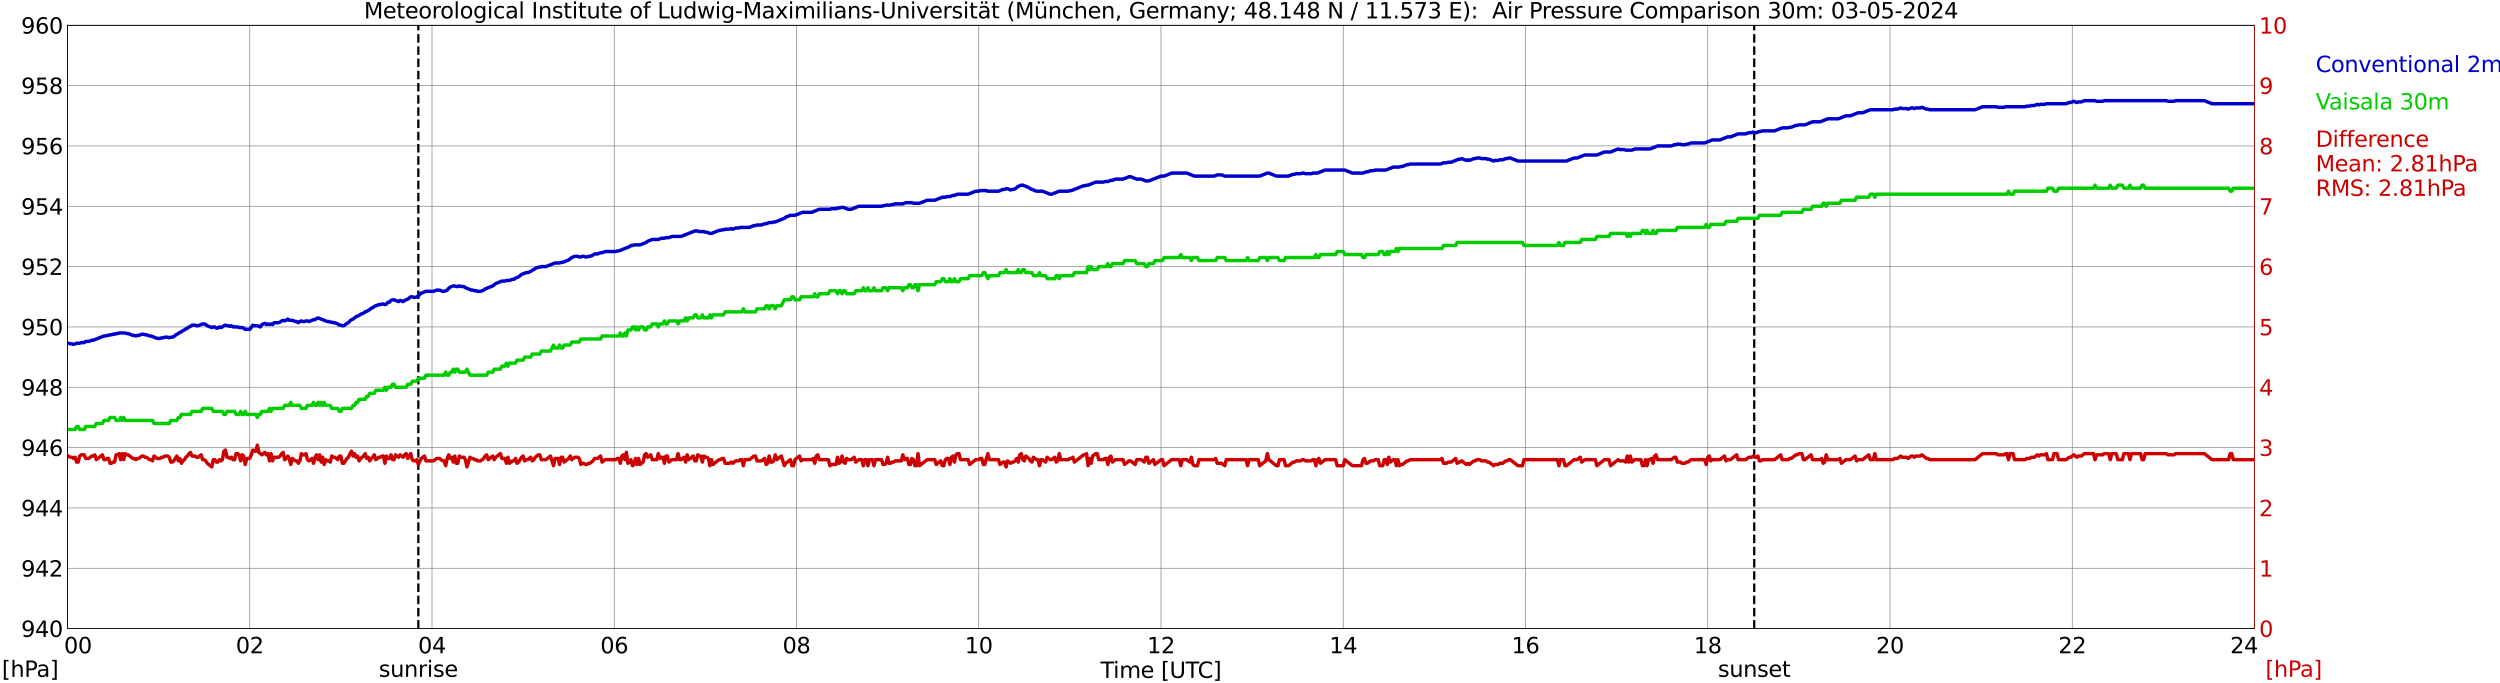 <?xml version="1.0" encoding="utf-8" standalone="no"?>
<!DOCTYPE svg PUBLIC "-//W3C//DTD SVG 1.1//EN"
  "http://www.w3.org/Graphics/SVG/1.1/DTD/svg11.dtd">
<svg xmlns:xlink="http://www.w3.org/1999/xlink" width="1085.4pt" height="296.64pt" viewBox="0 0 1085.4 296.64" xmlns="http://www.w3.org/2000/svg" version="1.1">
 <defs>
  <style type="text/css">*{stroke-linejoin: round; stroke-linecap: butt}</style>
 </defs>
 <g id="figure_1">
  <g id="patch_1">
   <path d="M 0 296.64 
L 1085.4 296.64 
L 1085.4 0 
L 0 0 
z
" style="fill: #ffffff"/>
  </g>
  <g id="axes_1">
   <g id="patch_2">
    <path d="M 29.306 272.909 
L 978.814 272.909 
L 978.814 10.976 
L 29.306 10.976 
z
" style="fill: #ffffff"/>
   </g>
   <g id="patch_3">
    <path d="M 978.814 272.909 
L 978.814 272.909 
L 978.814 10.976 
L 978.814 10.976 
z
" clip-path="url(#pc9125e6c32)" style="fill: #d3d3d3; opacity: 0.25; stroke: #d3d3d3; stroke-linejoin: miter"/>
   </g>
   <g id="matplotlib.axis_1">
    <g id="xtick_1">
     <g id="line2d_1">
      <path d="M 29.306 272.909 
L 29.306 10.976 
" clip-path="url(#pc9125e6c32)" style="fill: none; stroke: #808080; stroke-width: 0.3; stroke-linecap: square"/>
     </g>
     <g id="line2d_2"/>
     <g id="text_1">
      <!--    00 -->
      <g transform="translate(18.733 283.627) scale(0.095 -0.095)">
       <defs>
        <path id="DejaVuSans-20" transform="scale(0.016)"/>
        <path id="DejaVuSans-30" d="M 2034 4250 
Q 1547 4250 1301 3770 
Q 1056 3291 1056 2328 
Q 1056 1369 1301 889 
Q 1547 409 2034 409 
Q 2525 409 2770 889 
Q 3016 1369 3016 2328 
Q 3016 3291 2770 3770 
Q 2525 4250 2034 4250 
z
M 2034 4750 
Q 2819 4750 3233 4129 
Q 3647 3509 3647 2328 
Q 3647 1150 3233 529 
Q 2819 -91 2034 -91 
Q 1250 -91 836 529 
Q 422 1150 422 2328 
Q 422 3509 836 4129 
Q 1250 4750 2034 4750 
z
" transform="scale(0.016)"/>
       </defs>
       <use xlink:href="#DejaVuSans-20"/>
       <use xlink:href="#DejaVuSans-20" transform="translate(31.787 0)"/>
       <use xlink:href="#DejaVuSans-20" transform="translate(63.574 0)"/>
       <use xlink:href="#DejaVuSans-30" transform="translate(95.361 0)"/>
       <use xlink:href="#DejaVuSans-30" transform="translate(158.984 0)"/>
      </g>
     </g>
    </g>
    <g id="xtick_2">
     <g id="line2d_3">
      <path d="M 108.431 272.909 
L 108.431 10.976 
" clip-path="url(#pc9125e6c32)" style="fill: none; stroke: #808080; stroke-width: 0.3; stroke-linecap: square"/>
     </g>
     <g id="line2d_4"/>
     <g id="text_2">
      <!-- 02 -->
      <g transform="translate(102.387 283.627) scale(0.095 -0.095)">
       <defs>
        <path id="DejaVuSans-32" d="M 1228 531 
L 3431 531 
L 3431 0 
L 469 0 
L 469 531 
Q 828 903 1448 1529 
Q 2069 2156 2228 2338 
Q 2531 2678 2651 2914 
Q 2772 3150 2772 3378 
Q 2772 3750 2511 3984 
Q 2250 4219 1831 4219 
Q 1534 4219 1204 4116 
Q 875 4013 500 3803 
L 500 4441 
Q 881 4594 1212 4672 
Q 1544 4750 1819 4750 
Q 2544 4750 2975 4387 
Q 3406 4025 3406 3419 
Q 3406 3131 3298 2873 
Q 3191 2616 2906 2266 
Q 2828 2175 2409 1742 
Q 1991 1309 1228 531 
z
" transform="scale(0.016)"/>
       </defs>
       <use xlink:href="#DejaVuSans-30"/>
       <use xlink:href="#DejaVuSans-32" transform="translate(63.623 0)"/>
      </g>
     </g>
    </g>
    <g id="xtick_3">
     <g id="line2d_5">
      <path d="M 187.557 272.909 
L 187.557 10.976 
" clip-path="url(#pc9125e6c32)" style="fill: none; stroke: #808080; stroke-width: 0.3; stroke-linecap: square"/>
     </g>
     <g id="line2d_6"/>
     <g id="text_3">
      <!-- 04 -->
      <g transform="translate(181.513 283.627) scale(0.095 -0.095)">
       <defs>
        <path id="DejaVuSans-34" d="M 2419 4116 
L 825 1625 
L 2419 1625 
L 2419 4116 
z
M 2253 4666 
L 3047 4666 
L 3047 1625 
L 3713 1625 
L 3713 1100 
L 3047 1100 
L 3047 0 
L 2419 0 
L 2419 1100 
L 313 1100 
L 313 1709 
L 2253 4666 
z
" transform="scale(0.016)"/>
       </defs>
       <use xlink:href="#DejaVuSans-30"/>
       <use xlink:href="#DejaVuSans-34" transform="translate(63.623 0)"/>
      </g>
     </g>
    </g>
    <g id="xtick_4">
     <g id="line2d_7">
      <path d="M 266.683 272.909 
L 266.683 10.976 
" clip-path="url(#pc9125e6c32)" style="fill: none; stroke: #808080; stroke-width: 0.3; stroke-linecap: square"/>
     </g>
     <g id="line2d_8"/>
     <g id="text_4">
      <!-- 06 -->
      <g transform="translate(260.638 283.627) scale(0.095 -0.095)">
       <defs>
        <path id="DejaVuSans-36" d="M 2113 2584 
Q 1688 2584 1439 2293 
Q 1191 2003 1191 1497 
Q 1191 994 1439 701 
Q 1688 409 2113 409 
Q 2538 409 2786 701 
Q 3034 994 3034 1497 
Q 3034 2003 2786 2293 
Q 2538 2584 2113 2584 
z
M 3366 4563 
L 3366 3988 
Q 3128 4100 2886 4159 
Q 2644 4219 2406 4219 
Q 1781 4219 1451 3797 
Q 1122 3375 1075 2522 
Q 1259 2794 1537 2939 
Q 1816 3084 2150 3084 
Q 2853 3084 3261 2657 
Q 3669 2231 3669 1497 
Q 3669 778 3244 343 
Q 2819 -91 2113 -91 
Q 1303 -91 875 529 
Q 447 1150 447 2328 
Q 447 3434 972 4092 
Q 1497 4750 2381 4750 
Q 2619 4750 2861 4703 
Q 3103 4656 3366 4563 
z
" transform="scale(0.016)"/>
       </defs>
       <use xlink:href="#DejaVuSans-30"/>
       <use xlink:href="#DejaVuSans-36" transform="translate(63.623 0)"/>
      </g>
     </g>
    </g>
    <g id="xtick_5">
     <g id="line2d_9">
      <path d="M 345.808 272.909 
L 345.808 10.976 
" clip-path="url(#pc9125e6c32)" style="fill: none; stroke: #808080; stroke-width: 0.3; stroke-linecap: square"/>
     </g>
     <g id="line2d_10"/>
     <g id="text_5">
      <!-- 08 -->
      <g transform="translate(339.764 283.627) scale(0.095 -0.095)">
       <defs>
        <path id="DejaVuSans-38" d="M 2034 2216 
Q 1584 2216 1326 1975 
Q 1069 1734 1069 1313 
Q 1069 891 1326 650 
Q 1584 409 2034 409 
Q 2484 409 2743 651 
Q 3003 894 3003 1313 
Q 3003 1734 2745 1975 
Q 2488 2216 2034 2216 
z
M 1403 2484 
Q 997 2584 770 2862 
Q 544 3141 544 3541 
Q 544 4100 942 4425 
Q 1341 4750 2034 4750 
Q 2731 4750 3128 4425 
Q 3525 4100 3525 3541 
Q 3525 3141 3298 2862 
Q 3072 2584 2669 2484 
Q 3125 2378 3379 2068 
Q 3634 1759 3634 1313 
Q 3634 634 3220 271 
Q 2806 -91 2034 -91 
Q 1263 -91 848 271 
Q 434 634 434 1313 
Q 434 1759 690 2068 
Q 947 2378 1403 2484 
z
M 1172 3481 
Q 1172 3119 1398 2916 
Q 1625 2713 2034 2713 
Q 2441 2713 2670 2916 
Q 2900 3119 2900 3481 
Q 2900 3844 2670 4047 
Q 2441 4250 2034 4250 
Q 1625 4250 1398 4047 
Q 1172 3844 1172 3481 
z
" transform="scale(0.016)"/>
       </defs>
       <use xlink:href="#DejaVuSans-30"/>
       <use xlink:href="#DejaVuSans-38" transform="translate(63.623 0)"/>
      </g>
     </g>
    </g>
    <g id="xtick_6">
     <g id="line2d_11">
      <path d="M 424.934 272.909 
L 424.934 10.976 
" clip-path="url(#pc9125e6c32)" style="fill: none; stroke: #808080; stroke-width: 0.3; stroke-linecap: square"/>
     </g>
     <g id="line2d_12"/>
     <g id="text_6">
      <!-- 10 -->
      <g transform="translate(418.89 283.627) scale(0.095 -0.095)">
       <defs>
        <path id="DejaVuSans-31" d="M 794 531 
L 1825 531 
L 1825 4091 
L 703 3866 
L 703 4441 
L 1819 4666 
L 2450 4666 
L 2450 531 
L 3481 531 
L 3481 0 
L 794 0 
L 794 531 
z
" transform="scale(0.016)"/>
       </defs>
       <use xlink:href="#DejaVuSans-31"/>
       <use xlink:href="#DejaVuSans-30" transform="translate(63.623 0)"/>
      </g>
     </g>
    </g>
    <g id="xtick_7">
     <g id="line2d_13">
      <path d="M 504.06 272.909 
L 504.06 10.976 
" clip-path="url(#pc9125e6c32)" style="fill: none; stroke: #808080; stroke-width: 0.3; stroke-linecap: square"/>
     </g>
     <g id="line2d_14"/>
     <g id="text_7">
      <!-- 12 -->
      <g transform="translate(498.015 283.627) scale(0.095 -0.095)">
       <use xlink:href="#DejaVuSans-31"/>
       <use xlink:href="#DejaVuSans-32" transform="translate(63.623 0)"/>
      </g>
     </g>
    </g>
    <g id="xtick_8">
     <g id="line2d_15">
      <path d="M 583.185 272.909 
L 583.185 10.976 
" clip-path="url(#pc9125e6c32)" style="fill: none; stroke: #808080; stroke-width: 0.3; stroke-linecap: square"/>
     </g>
     <g id="line2d_16"/>
     <g id="text_8">
      <!-- 14 -->
      <g transform="translate(577.141 283.627) scale(0.095 -0.095)">
       <use xlink:href="#DejaVuSans-31"/>
       <use xlink:href="#DejaVuSans-34" transform="translate(63.623 0)"/>
      </g>
     </g>
    </g>
    <g id="xtick_9">
     <g id="line2d_17">
      <path d="M 662.311 272.909 
L 662.311 10.976 
" clip-path="url(#pc9125e6c32)" style="fill: none; stroke: #808080; stroke-width: 0.3; stroke-linecap: square"/>
     </g>
     <g id="line2d_18"/>
     <g id="text_9">
      <!-- 16 -->
      <g transform="translate(656.267 283.627) scale(0.095 -0.095)">
       <use xlink:href="#DejaVuSans-31"/>
       <use xlink:href="#DejaVuSans-36" transform="translate(63.623 0)"/>
      </g>
     </g>
    </g>
    <g id="xtick_10">
     <g id="line2d_19">
      <path d="M 741.437 272.909 
L 741.437 10.976 
" clip-path="url(#pc9125e6c32)" style="fill: none; stroke: #808080; stroke-width: 0.3; stroke-linecap: square"/>
     </g>
     <g id="line2d_20"/>
     <g id="text_10">
      <!-- 18 -->
      <g transform="translate(735.392 283.627) scale(0.095 -0.095)">
       <use xlink:href="#DejaVuSans-31"/>
       <use xlink:href="#DejaVuSans-38" transform="translate(63.623 0)"/>
      </g>
     </g>
    </g>
    <g id="xtick_11">
     <g id="line2d_21">
      <path d="M 820.562 272.909 
L 820.562 10.976 
" clip-path="url(#pc9125e6c32)" style="fill: none; stroke: #808080; stroke-width: 0.3; stroke-linecap: square"/>
     </g>
     <g id="line2d_22"/>
     <g id="text_11">
      <!-- 20 -->
      <g transform="translate(814.518 283.627) scale(0.095 -0.095)">
       <use xlink:href="#DejaVuSans-32"/>
       <use xlink:href="#DejaVuSans-30" transform="translate(63.623 0)"/>
      </g>
     </g>
    </g>
    <g id="xtick_12">
     <g id="line2d_23">
      <path d="M 899.688 272.909 
L 899.688 10.976 
" clip-path="url(#pc9125e6c32)" style="fill: none; stroke: #808080; stroke-width: 0.3; stroke-linecap: square"/>
     </g>
     <g id="line2d_24"/>
     <g id="text_12">
      <!-- 22 -->
      <g transform="translate(893.644 283.627) scale(0.095 -0.095)">
       <use xlink:href="#DejaVuSans-32"/>
       <use xlink:href="#DejaVuSans-32" transform="translate(63.623 0)"/>
      </g>
     </g>
    </g>
    <g id="xtick_13">
     <g id="line2d_25">
      <path d="M 978.814 272.909 
L 978.814 10.976 
" clip-path="url(#pc9125e6c32)" style="fill: none; stroke: #808080; stroke-width: 0.3; stroke-linecap: square"/>
     </g>
     <g id="line2d_26"/>
     <g id="text_13">
      <!-- 24    -->
      <g transform="translate(968.241 283.627) scale(0.095 -0.095)">
       <use xlink:href="#DejaVuSans-32"/>
       <use xlink:href="#DejaVuSans-34" transform="translate(63.623 0)"/>
       <use xlink:href="#DejaVuSans-20" transform="translate(127.246 0)"/>
       <use xlink:href="#DejaVuSans-20" transform="translate(159.033 0)"/>
       <use xlink:href="#DejaVuSans-20" transform="translate(190.82 0)"/>
      </g>
     </g>
    </g>
    <g id="text_14">
     <!-- Time [UTC] -->
     <g transform="translate(477.806 294.322) scale(0.095 -0.095)">
      <defs>
       <path id="DejaVuSans-54" d="M -19 4666 
L 3928 4666 
L 3928 4134 
L 2272 4134 
L 2272 0 
L 1638 0 
L 1638 4134 
L -19 4134 
L -19 4666 
z
" transform="scale(0.016)"/>
       <path id="DejaVuSans-69" d="M 603 3500 
L 1178 3500 
L 1178 0 
L 603 0 
L 603 3500 
z
M 603 4863 
L 1178 4863 
L 1178 4134 
L 603 4134 
L 603 4863 
z
" transform="scale(0.016)"/>
       <path id="DejaVuSans-6d" d="M 3328 2828 
Q 3544 3216 3844 3400 
Q 4144 3584 4550 3584 
Q 5097 3584 5394 3201 
Q 5691 2819 5691 2113 
L 5691 0 
L 5113 0 
L 5113 2094 
Q 5113 2597 4934 2840 
Q 4756 3084 4391 3084 
Q 3944 3084 3684 2787 
Q 3425 2491 3425 1978 
L 3425 0 
L 2847 0 
L 2847 2094 
Q 2847 2600 2669 2842 
Q 2491 3084 2119 3084 
Q 1678 3084 1418 2786 
Q 1159 2488 1159 1978 
L 1159 0 
L 581 0 
L 581 3500 
L 1159 3500 
L 1159 2956 
Q 1356 3278 1631 3431 
Q 1906 3584 2284 3584 
Q 2666 3584 2933 3390 
Q 3200 3197 3328 2828 
z
" transform="scale(0.016)"/>
       <path id="DejaVuSans-65" d="M 3597 1894 
L 3597 1613 
L 953 1613 
Q 991 1019 1311 708 
Q 1631 397 2203 397 
Q 2534 397 2845 478 
Q 3156 559 3463 722 
L 3463 178 
Q 3153 47 2828 -22 
Q 2503 -91 2169 -91 
Q 1331 -91 842 396 
Q 353 884 353 1716 
Q 353 2575 817 3079 
Q 1281 3584 2069 3584 
Q 2775 3584 3186 3129 
Q 3597 2675 3597 1894 
z
M 3022 2063 
Q 3016 2534 2758 2815 
Q 2500 3097 2075 3097 
Q 1594 3097 1305 2825 
Q 1016 2553 972 2059 
L 3022 2063 
z
" transform="scale(0.016)"/>
       <path id="DejaVuSans-5b" d="M 550 4863 
L 1875 4863 
L 1875 4416 
L 1125 4416 
L 1125 -397 
L 1875 -397 
L 1875 -844 
L 550 -844 
L 550 4863 
z
" transform="scale(0.016)"/>
       <path id="DejaVuSans-55" d="M 556 4666 
L 1191 4666 
L 1191 1831 
Q 1191 1081 1462 751 
Q 1734 422 2344 422 
Q 2950 422 3222 751 
Q 3494 1081 3494 1831 
L 3494 4666 
L 4128 4666 
L 4128 1753 
Q 4128 841 3676 375 
Q 3225 -91 2344 -91 
Q 1459 -91 1007 375 
Q 556 841 556 1753 
L 556 4666 
z
" transform="scale(0.016)"/>
       <path id="DejaVuSans-43" d="M 4122 4306 
L 4122 3641 
Q 3803 3938 3442 4084 
Q 3081 4231 2675 4231 
Q 1875 4231 1450 3742 
Q 1025 3253 1025 2328 
Q 1025 1406 1450 917 
Q 1875 428 2675 428 
Q 3081 428 3442 575 
Q 3803 722 4122 1019 
L 4122 359 
Q 3791 134 3420 21 
Q 3050 -91 2638 -91 
Q 1578 -91 968 557 
Q 359 1206 359 2328 
Q 359 3453 968 4101 
Q 1578 4750 2638 4750 
Q 3056 4750 3426 4639 
Q 3797 4528 4122 4306 
z
" transform="scale(0.016)"/>
       <path id="DejaVuSans-5d" d="M 1947 4863 
L 1947 -844 
L 622 -844 
L 622 -397 
L 1369 -397 
L 1369 4416 
L 622 4416 
L 622 4863 
L 1947 4863 
z
" transform="scale(0.016)"/>
      </defs>
      <use xlink:href="#DejaVuSans-54"/>
      <use xlink:href="#DejaVuSans-69" transform="translate(57.959 0)"/>
      <use xlink:href="#DejaVuSans-6d" transform="translate(85.742 0)"/>
      <use xlink:href="#DejaVuSans-65" transform="translate(183.154 0)"/>
      <use xlink:href="#DejaVuSans-20" transform="translate(244.678 0)"/>
      <use xlink:href="#DejaVuSans-5b" transform="translate(276.465 0)"/>
      <use xlink:href="#DejaVuSans-55" transform="translate(315.479 0)"/>
      <use xlink:href="#DejaVuSans-54" transform="translate(388.672 0)"/>
      <use xlink:href="#DejaVuSans-43" transform="translate(443.881 0)"/>
      <use xlink:href="#DejaVuSans-5d" transform="translate(513.705 0)"/>
     </g>
    </g>
   </g>
   <g id="matplotlib.axis_2">
    <g id="ytick_1">
     <g id="line2d_27">
      <path d="M 29.306 272.909 
L 978.814 272.909 
" clip-path="url(#pc9125e6c32)" style="fill: none; stroke: #808080; stroke-width: 0.3; stroke-linecap: square"/>
     </g>
     <g id="line2d_28"/>
     <g id="text_15">
      <!-- 940 -->
      <g transform="translate(9.173 276.518) scale(0.095 -0.095)">
       <defs>
        <path id="DejaVuSans-39" d="M 703 97 
L 703 672 
Q 941 559 1184 500 
Q 1428 441 1663 441 
Q 2288 441 2617 861 
Q 2947 1281 2994 2138 
Q 2813 1869 2534 1725 
Q 2256 1581 1919 1581 
Q 1219 1581 811 2004 
Q 403 2428 403 3163 
Q 403 3881 828 4315 
Q 1253 4750 1959 4750 
Q 2769 4750 3195 4129 
Q 3622 3509 3622 2328 
Q 3622 1225 3098 567 
Q 2575 -91 1691 -91 
Q 1453 -91 1209 -44 
Q 966 3 703 97 
z
M 1959 2075 
Q 2384 2075 2632 2365 
Q 2881 2656 2881 3163 
Q 2881 3666 2632 3958 
Q 2384 4250 1959 4250 
Q 1534 4250 1286 3958 
Q 1038 3666 1038 3163 
Q 1038 2656 1286 2365 
Q 1534 2075 1959 2075 
z
" transform="scale(0.016)"/>
       </defs>
       <use xlink:href="#DejaVuSans-39"/>
       <use xlink:href="#DejaVuSans-34" transform="translate(63.623 0)"/>
       <use xlink:href="#DejaVuSans-30" transform="translate(127.246 0)"/>
      </g>
     </g>
    </g>
    <g id="ytick_2">
     <g id="line2d_29">
      <path d="M 29.306 246.715 
L 978.814 246.715 
" clip-path="url(#pc9125e6c32)" style="fill: none; stroke: #808080; stroke-width: 0.3; stroke-linecap: square"/>
     </g>
     <g id="line2d_30"/>
     <g id="text_16">
      <!-- 942 -->
      <g transform="translate(9.173 250.325) scale(0.095 -0.095)">
       <use xlink:href="#DejaVuSans-39"/>
       <use xlink:href="#DejaVuSans-34" transform="translate(63.623 0)"/>
       <use xlink:href="#DejaVuSans-32" transform="translate(127.246 0)"/>
      </g>
     </g>
    </g>
    <g id="ytick_3">
     <g id="line2d_31">
      <path d="M 29.306 220.522 
L 978.814 220.522 
" clip-path="url(#pc9125e6c32)" style="fill: none; stroke: #808080; stroke-width: 0.3; stroke-linecap: square"/>
     </g>
     <g id="line2d_32"/>
     <g id="text_17">
      <!-- 944 -->
      <g transform="translate(9.173 224.131) scale(0.095 -0.095)">
       <use xlink:href="#DejaVuSans-39"/>
       <use xlink:href="#DejaVuSans-34" transform="translate(63.623 0)"/>
       <use xlink:href="#DejaVuSans-34" transform="translate(127.246 0)"/>
      </g>
     </g>
    </g>
    <g id="ytick_4">
     <g id="line2d_33">
      <path d="M 29.306 194.329 
L 978.814 194.329 
" clip-path="url(#pc9125e6c32)" style="fill: none; stroke: #808080; stroke-width: 0.3; stroke-linecap: square"/>
     </g>
     <g id="line2d_34"/>
     <g id="text_18">
      <!-- 946 -->
      <g transform="translate(9.173 197.938) scale(0.095 -0.095)">
       <use xlink:href="#DejaVuSans-39"/>
       <use xlink:href="#DejaVuSans-34" transform="translate(63.623 0)"/>
       <use xlink:href="#DejaVuSans-36" transform="translate(127.246 0)"/>
      </g>
     </g>
    </g>
    <g id="ytick_5">
     <g id="line2d_35">
      <path d="M 29.306 168.136 
L 978.814 168.136 
" clip-path="url(#pc9125e6c32)" style="fill: none; stroke: #808080; stroke-width: 0.3; stroke-linecap: square"/>
     </g>
     <g id="line2d_36"/>
     <g id="text_19">
      <!-- 948 -->
      <g transform="translate(9.173 171.745) scale(0.095 -0.095)">
       <use xlink:href="#DejaVuSans-39"/>
       <use xlink:href="#DejaVuSans-34" transform="translate(63.623 0)"/>
       <use xlink:href="#DejaVuSans-38" transform="translate(127.246 0)"/>
      </g>
     </g>
    </g>
    <g id="ytick_6">
     <g id="line2d_37">
      <path d="M 29.306 141.942 
L 978.814 141.942 
" clip-path="url(#pc9125e6c32)" style="fill: none; stroke: #808080; stroke-width: 0.3; stroke-linecap: square"/>
     </g>
     <g id="line2d_38"/>
     <g id="text_20">
      <!-- 950 -->
      <g transform="translate(9.173 145.551) scale(0.095 -0.095)">
       <defs>
        <path id="DejaVuSans-35" d="M 691 4666 
L 3169 4666 
L 3169 4134 
L 1269 4134 
L 1269 2991 
Q 1406 3038 1543 3061 
Q 1681 3084 1819 3084 
Q 2600 3084 3056 2656 
Q 3513 2228 3513 1497 
Q 3513 744 3044 326 
Q 2575 -91 1722 -91 
Q 1428 -91 1123 -41 
Q 819 9 494 109 
L 494 744 
Q 775 591 1075 516 
Q 1375 441 1709 441 
Q 2250 441 2565 725 
Q 2881 1009 2881 1497 
Q 2881 1984 2565 2268 
Q 2250 2553 1709 2553 
Q 1456 2553 1204 2497 
Q 953 2441 691 2322 
L 691 4666 
z
" transform="scale(0.016)"/>
       </defs>
       <use xlink:href="#DejaVuSans-39"/>
       <use xlink:href="#DejaVuSans-35" transform="translate(63.623 0)"/>
       <use xlink:href="#DejaVuSans-30" transform="translate(127.246 0)"/>
      </g>
     </g>
    </g>
    <g id="ytick_7">
     <g id="line2d_39">
      <path d="M 29.306 115.749 
L 978.814 115.749 
" clip-path="url(#pc9125e6c32)" style="fill: none; stroke: #808080; stroke-width: 0.3; stroke-linecap: square"/>
     </g>
     <g id="line2d_40"/>
     <g id="text_21">
      <!-- 952 -->
      <g transform="translate(9.173 119.358) scale(0.095 -0.095)">
       <use xlink:href="#DejaVuSans-39"/>
       <use xlink:href="#DejaVuSans-35" transform="translate(63.623 0)"/>
       <use xlink:href="#DejaVuSans-32" transform="translate(127.246 0)"/>
      </g>
     </g>
    </g>
    <g id="ytick_8">
     <g id="line2d_41">
      <path d="M 29.306 89.556 
L 978.814 89.556 
" clip-path="url(#pc9125e6c32)" style="fill: none; stroke: #808080; stroke-width: 0.3; stroke-linecap: square"/>
     </g>
     <g id="line2d_42"/>
     <g id="text_22">
      <!-- 954 -->
      <g transform="translate(9.173 93.165) scale(0.095 -0.095)">
       <use xlink:href="#DejaVuSans-39"/>
       <use xlink:href="#DejaVuSans-35" transform="translate(63.623 0)"/>
       <use xlink:href="#DejaVuSans-34" transform="translate(127.246 0)"/>
      </g>
     </g>
    </g>
    <g id="ytick_9">
     <g id="line2d_43">
      <path d="M 29.306 63.362 
L 978.814 63.362 
" clip-path="url(#pc9125e6c32)" style="fill: none; stroke: #808080; stroke-width: 0.3; stroke-linecap: square"/>
     </g>
     <g id="line2d_44"/>
     <g id="text_23">
      <!-- 956 -->
      <g transform="translate(9.173 66.972) scale(0.095 -0.095)">
       <use xlink:href="#DejaVuSans-39"/>
       <use xlink:href="#DejaVuSans-35" transform="translate(63.623 0)"/>
       <use xlink:href="#DejaVuSans-36" transform="translate(127.246 0)"/>
      </g>
     </g>
    </g>
    <g id="ytick_10">
     <g id="line2d_45">
      <path d="M 29.306 37.169 
L 978.814 37.169 
" clip-path="url(#pc9125e6c32)" style="fill: none; stroke: #808080; stroke-width: 0.3; stroke-linecap: square"/>
     </g>
     <g id="line2d_46"/>
     <g id="text_24">
      <!-- 958 -->
      <g transform="translate(9.173 40.778) scale(0.095 -0.095)">
       <use xlink:href="#DejaVuSans-39"/>
       <use xlink:href="#DejaVuSans-35" transform="translate(63.623 0)"/>
       <use xlink:href="#DejaVuSans-38" transform="translate(127.246 0)"/>
      </g>
     </g>
    </g>
    <g id="ytick_11">
     <g id="line2d_47">
      <path d="M 29.306 10.976 
L 978.814 10.976 
" clip-path="url(#pc9125e6c32)" style="fill: none; stroke: #808080; stroke-width: 0.3; stroke-linecap: square"/>
     </g>
     <g id="line2d_48"/>
     <g id="text_25">
      <!-- 960 -->
      <g transform="translate(9.173 14.585) scale(0.095 -0.095)">
       <use xlink:href="#DejaVuSans-39"/>
       <use xlink:href="#DejaVuSans-36" transform="translate(63.623 0)"/>
       <use xlink:href="#DejaVuSans-30" transform="translate(127.246 0)"/>
      </g>
     </g>
    </g>
   </g>
   <g id="line2d_49">
    <path d="M 181.623 272.909 
L 181.623 10.976 
" clip-path="url(#pc9125e6c32)" style="fill: none; stroke-dasharray: 3.7,1.6; stroke-dashoffset: 0; stroke: #000000"/>
   </g>
   <g id="line2d_50">
    <path d="M 761.614 272.909 
L 761.614 10.976 
" clip-path="url(#pc9125e6c32)" style="fill: none; stroke-dasharray: 3.7,1.6; stroke-dashoffset: 0; stroke: #000000"/>
   </g>
   <g id="line2d_51">
    <path d="M 29.306 148.927 
L 30.625 149.276 
L 31.284 149.276 
L 31.943 149.538 
L 33.262 149.014 
L 34.581 149.014 
L 35.24 148.753 
L 36.559 148.753 
L 37.218 148.229 
L 38.537 148.229 
L 39.856 147.705 
L 40.515 147.705 
L 45.131 145.871 
L 45.79 145.871 
L 46.45 145.609 
L 47.109 145.609 
L 47.768 145.347 
L 48.428 145.347 
L 49.087 145.085 
L 49.747 145.085 
L 50.406 144.824 
L 51.065 144.824 
L 51.725 144.562 
L 54.362 144.562 
L 55.022 144.824 
L 55.681 144.824 
L 57.659 145.609 
L 58.319 145.609 
L 58.978 145.871 
L 59.637 145.609 
L 60.297 145.609 
L 61.615 145.085 
L 62.275 145.085 
L 62.934 145.347 
L 63.594 145.347 
L 64.912 145.871 
L 65.572 145.871 
L 68.209 146.919 
L 69.528 146.919 
L 70.187 146.657 
L 70.847 146.657 
L 71.506 146.395 
L 72.825 146.395 
L 73.484 146.657 
L 74.144 146.395 
L 74.803 146.395 
L 75.462 146.133 
L 76.781 145.085 
L 77.441 144.824 
L 78.1 144.3 
L 78.759 144.038 
L 79.419 143.514 
L 80.078 143.252 
L 80.737 142.728 
L 81.397 142.466 
L 82.056 141.942 
L 82.716 141.68 
L 83.375 141.156 
L 84.694 141.156 
L 85.353 141.418 
L 86.013 141.418 
L 87.991 140.633 
L 88.65 140.633 
L 89.309 140.895 
L 89.969 141.418 
L 91.947 142.204 
L 92.606 141.942 
L 93.266 141.942 
L 93.925 142.466 
L 94.584 142.466 
L 95.244 141.942 
L 95.903 142.204 
L 96.563 141.942 
L 97.222 141.418 
L 97.881 141.156 
L 98.541 141.418 
L 99.2 141.418 
L 99.86 141.68 
L 100.519 141.418 
L 101.178 141.942 
L 103.156 141.942 
L 103.816 142.204 
L 105.135 142.204 
L 105.794 142.466 
L 106.453 142.99 
L 108.431 142.99 
L 109.091 142.204 
L 109.75 141.156 
L 110.41 141.418 
L 111.728 141.418 
L 113.047 141.942 
L 113.707 140.895 
L 115.025 140.371 
L 115.685 140.895 
L 116.344 140.633 
L 117.003 140.895 
L 117.663 140.633 
L 118.322 140.895 
L 118.982 140.109 
L 120.96 140.109 
L 121.619 139.847 
L 122.278 139.323 
L 122.938 139.061 
L 123.597 139.323 
L 124.257 139.061 
L 124.916 138.537 
L 125.575 139.061 
L 126.894 139.061 
L 128.213 139.585 
L 128.872 139.585 
L 129.532 140.109 
L 130.191 139.585 
L 130.85 139.323 
L 131.51 139.585 
L 132.169 139.585 
L 132.829 139.323 
L 133.488 139.323 
L 134.147 139.585 
L 136.125 138.799 
L 136.785 138.799 
L 137.444 138.275 
L 138.104 138.013 
L 142.06 139.585 
L 142.719 139.585 
L 143.379 139.847 
L 144.038 139.847 
L 144.697 140.109 
L 145.357 140.109 
L 146.676 140.633 
L 147.335 141.156 
L 147.994 141.156 
L 148.654 141.418 
L 149.313 141.418 
L 150.632 140.371 
L 151.291 140.109 
L 151.951 139.323 
L 152.61 138.799 
L 153.269 138.537 
L 154.588 137.489 
L 155.907 136.966 
L 156.566 136.442 
L 157.885 135.918 
L 158.544 135.394 
L 159.863 134.87 
L 161.182 133.822 
L 161.841 133.56 
L 162.501 133.037 
L 164.479 132.251 
L 165.138 132.251 
L 165.798 131.989 
L 166.457 131.989 
L 167.116 132.251 
L 167.776 131.989 
L 168.435 131.203 
L 169.094 131.203 
L 169.754 130.417 
L 170.413 130.155 
L 171.073 130.155 
L 173.051 130.941 
L 173.71 130.417 
L 175.029 130.941 
L 175.688 130.417 
L 177.007 129.893 
L 178.326 128.846 
L 178.985 128.846 
L 179.645 129.108 
L 180.304 129.108 
L 181.623 128.584 
L 182.282 127.798 
L 182.941 127.274 
L 184.92 126.488 
L 188.216 126.488 
L 189.535 125.964 
L 190.854 125.964 
L 192.173 126.488 
L 192.832 126.488 
L 194.151 125.964 
L 194.81 125.179 
L 195.47 124.655 
L 196.788 124.131 
L 197.448 124.131 
L 198.107 124.393 
L 198.767 124.393 
L 199.426 124.131 
L 200.085 124.393 
L 201.404 124.393 
L 202.063 124.917 
L 204.701 125.964 
L 205.36 125.964 
L 206.02 126.226 
L 206.679 126.226 
L 207.339 126.488 
L 208.657 126.488 
L 209.976 125.964 
L 210.635 125.44 
L 213.932 124.131 
L 215.251 123.083 
L 217.889 122.035 
L 219.207 122.035 
L 219.867 121.773 
L 221.186 121.773 
L 222.504 121.25 
L 223.164 121.25 
L 223.823 120.726 
L 225.142 120.202 
L 226.461 119.154 
L 228.439 118.368 
L 229.098 118.368 
L 230.417 117.844 
L 231.076 117.321 
L 231.736 117.059 
L 232.395 116.535 
L 233.714 116.011 
L 234.373 116.011 
L 235.033 115.749 
L 237.011 115.749 
L 240.967 114.177 
L 242.945 114.177 
L 243.604 113.915 
L 244.264 113.915 
L 246.901 112.868 
L 248.22 111.82 
L 249.539 111.296 
L 250.858 111.296 
L 251.517 111.558 
L 252.176 111.558 
L 252.836 111.296 
L 253.495 111.296 
L 254.155 111.558 
L 254.814 111.558 
L 255.473 111.296 
L 256.133 111.296 
L 257.451 110.772 
L 258.111 110.248 
L 259.43 110.248 
L 260.748 109.724 
L 261.408 109.724 
L 262.726 109.201 
L 267.342 109.201 
L 268.002 108.939 
L 268.661 108.939 
L 273.277 107.105 
L 273.936 106.581 
L 274.595 106.581 
L 275.255 106.319 
L 277.892 106.319 
L 280.53 105.272 
L 281.189 104.748 
L 283.167 103.962 
L 285.805 103.962 
L 287.124 103.438 
L 288.442 103.438 
L 289.102 103.176 
L 290.42 103.176 
L 291.739 102.652 
L 295.696 102.652 
L 301.63 100.295 
L 302.949 100.295 
L 303.608 100.557 
L 305.586 100.557 
L 306.246 100.819 
L 306.905 100.819 
L 308.224 101.343 
L 308.883 101.343 
L 312.18 100.033 
L 312.839 100.033 
L 313.499 99.771 
L 314.158 99.771 
L 314.818 99.509 
L 316.796 99.509 
L 317.455 99.247 
L 318.114 99.509 
L 319.433 98.985 
L 320.752 98.985 
L 321.411 98.723 
L 325.368 98.723 
L 327.346 97.937 
L 328.005 97.937 
L 328.665 97.676 
L 330.643 97.676 
L 331.961 97.152 
L 332.621 97.152 
L 333.94 96.628 
L 335.258 96.628 
L 335.918 96.366 
L 336.577 96.366 
L 340.533 94.794 
L 341.193 94.27 
L 343.171 93.485 
L 345.149 93.485 
L 348.446 92.175 
L 352.402 92.175 
L 355.699 90.865 
L 360.315 90.865 
L 360.974 90.603 
L 362.952 90.603 
L 363.612 90.341 
L 364.271 90.341 
L 364.93 90.079 
L 366.249 90.079 
L 368.227 90.865 
L 369.546 90.865 
L 372.843 89.556 
L 382.734 89.556 
L 383.393 89.294 
L 384.053 89.294 
L 384.712 89.032 
L 386.69 89.032 
L 387.349 88.77 
L 388.009 88.77 
L 388.668 88.508 
L 391.965 88.508 
L 393.284 87.984 
L 395.921 87.984 
L 396.581 88.246 
L 399.218 88.246 
L 402.515 86.936 
L 405.812 86.936 
L 409.109 85.627 
L 410.428 85.627 
L 411.087 85.365 
L 412.406 85.365 
L 413.725 84.841 
L 414.384 84.841 
L 415.703 84.317 
L 420.318 84.317 
L 423.615 83.007 
L 424.934 83.007 
L 425.593 82.745 
L 428.231 82.745 
L 428.89 83.007 
L 433.506 83.007 
L 435.484 82.221 
L 436.144 82.221 
L 436.803 81.96 
L 437.462 81.96 
L 438.781 82.483 
L 439.44 82.221 
L 440.1 82.221 
L 440.759 81.96 
L 442.078 80.912 
L 443.397 80.388 
L 444.056 80.388 
L 446.694 81.436 
L 447.353 81.96 
L 449.991 83.007 
L 452.628 83.007 
L 455.925 84.317 
L 456.584 84.317 
L 459.881 83.007 
L 463.838 83.007 
L 464.497 82.745 
L 465.156 82.745 
L 470.431 80.65 
L 471.091 80.65 
L 471.75 80.388 
L 472.409 80.388 
L 475.706 79.078 
L 479.003 79.078 
L 479.663 78.816 
L 480.981 78.816 
L 482.3 78.292 
L 482.96 78.292 
L 484.278 77.769 
L 487.575 77.769 
L 490.213 76.721 
L 490.872 76.721 
L 493.51 77.769 
L 495.488 77.769 
L 497.466 78.554 
L 498.785 78.554 
L 504.06 76.459 
L 505.379 76.459 
L 508.675 75.149 
L 515.269 75.149 
L 518.566 76.459 
L 527.138 76.459 
L 528.457 75.935 
L 530.435 75.935 
L 531.754 76.459 
L 546.919 76.459 
L 550.216 75.149 
L 550.876 75.149 
L 554.173 76.459 
L 559.448 76.459 
L 561.426 75.673 
L 562.085 75.673 
L 562.745 75.411 
L 564.723 75.411 
L 565.382 75.149 
L 566.042 75.149 
L 566.701 75.411 
L 569.338 75.411 
L 569.998 75.149 
L 571.976 75.149 
L 575.273 73.84 
L 583.845 73.84 
L 587.142 75.149 
L 591.757 75.149 
L 593.076 74.625 
L 593.736 74.625 
L 595.054 74.102 
L 596.373 74.102 
L 597.032 73.84 
L 601.648 73.84 
L 604.945 72.53 
L 607.582 72.53 
L 608.242 72.268 
L 608.901 72.268 
L 610.879 71.482 
L 611.539 71.482 
L 612.198 71.22 
L 625.386 71.22 
L 626.705 70.696 
L 628.023 70.696 
L 628.683 70.434 
L 630.001 70.434 
L 633.298 69.125 
L 633.958 69.125 
L 634.617 68.863 
L 636.595 69.649 
L 637.255 69.387 
L 637.914 69.649 
L 639.892 68.863 
L 640.552 68.863 
L 641.211 68.601 
L 642.53 68.601 
L 643.189 68.863 
L 645.167 68.863 
L 645.827 69.125 
L 646.486 69.125 
L 648.464 69.911 
L 649.123 69.649 
L 650.442 69.649 
L 651.102 69.387 
L 652.42 69.387 
L 653.739 68.863 
L 654.399 68.863 
L 655.058 68.601 
L 655.717 68.601 
L 659.014 69.911 
L 680.114 69.911 
L 683.411 68.601 
L 684.73 68.601 
L 688.027 67.291 
L 693.302 67.291 
L 696.599 65.982 
L 699.236 65.982 
L 702.533 64.672 
L 703.193 64.934 
L 705.171 64.934 
L 705.83 65.196 
L 708.468 65.196 
L 709.786 64.672 
L 716.38 64.672 
L 719.677 63.362 
L 725.612 63.362 
L 726.93 62.838 
L 727.59 62.838 
L 728.249 62.577 
L 729.568 62.577 
L 730.227 62.838 
L 731.546 62.838 
L 732.205 62.577 
L 732.865 62.577 
L 734.184 62.053 
L 740.118 62.053 
L 743.415 60.743 
L 746.712 60.743 
L 750.009 59.433 
L 751.327 59.433 
L 754.624 58.124 
L 757.921 58.124 
L 759.24 57.6 
L 760.559 57.6 
L 761.218 57.338 
L 761.878 57.6 
L 762.537 57.6 
L 763.856 57.076 
L 764.515 57.076 
L 765.174 56.814 
L 770.449 56.814 
L 773.746 55.504 
L 776.384 55.504 
L 777.043 55.242 
L 777.703 55.242 
L 779.681 54.457 
L 780.34 54.457 
L 781 54.195 
L 783.637 54.195 
L 786.934 52.885 
L 790.231 52.885 
L 793.528 51.575 
L 798.143 51.575 
L 801.44 50.266 
L 803.419 50.266 
L 806.715 48.956 
L 808.694 48.956 
L 811.99 47.646 
L 821.881 47.646 
L 822.541 47.384 
L 823.859 47.384 
L 825.178 46.861 
L 825.837 47.122 
L 827.816 47.122 
L 828.475 47.384 
L 829.794 46.861 
L 830.453 46.861 
L 831.112 47.122 
L 831.772 46.861 
L 833.75 46.861 
L 834.409 46.599 
L 836.388 47.384 
L 837.047 47.384 
L 837.706 47.646 
L 857.488 47.646 
L 860.785 46.337 
L 866.719 46.337 
L 867.378 46.599 
L 870.016 46.599 
L 870.675 46.337 
L 879.247 46.337 
L 879.907 46.075 
L 881.225 46.075 
L 881.885 45.813 
L 883.204 45.813 
L 884.522 45.289 
L 885.182 45.551 
L 885.841 45.289 
L 887.819 45.289 
L 888.479 45.027 
L 897.051 45.027 
L 898.369 44.503 
L 899.029 44.503 
L 900.347 43.979 
L 901.666 44.503 
L 902.326 44.241 
L 903.644 44.241 
L 904.963 43.717 
L 909.579 43.717 
L 910.238 43.979 
L 912.876 43.979 
L 913.535 43.717 
L 940.57 43.717 
L 941.229 43.979 
L 943.867 43.979 
L 944.526 43.717 
L 957.054 43.717 
L 960.351 45.027 
L 978.154 45.027 
L 978.154 45.027 
" clip-path="url(#pc9125e6c32)" style="fill: none; stroke: #0000cc; stroke-width: 1.5; stroke-linecap: square"/>
   </g>
   <g id="line2d_52">
    <path d="M 29.306 186.471 
L 32.603 186.471 
L 33.262 185.161 
L 33.921 185.161 
L 34.581 186.471 
L 36.559 186.471 
L 37.218 185.161 
L 41.175 185.161 
L 41.834 183.852 
L 44.472 183.852 
L 45.131 182.542 
L 47.109 182.542 
L 47.768 181.232 
L 49.747 181.232 
L 50.406 182.542 
L 51.725 182.542 
L 52.384 181.232 
L 53.043 182.542 
L 53.703 181.232 
L 54.362 182.542 
L 66.231 182.542 
L 66.89 183.852 
L 73.484 183.852 
L 74.144 182.542 
L 76.781 182.542 
L 77.441 181.232 
L 78.1 181.232 
L 78.759 179.923 
L 82.716 179.923 
L 83.375 178.613 
L 87.331 178.613 
L 87.991 177.303 
L 91.947 177.303 
L 92.606 178.613 
L 96.563 178.613 
L 97.222 179.923 
L 97.881 179.923 
L 98.541 178.613 
L 101.838 178.613 
L 102.497 179.923 
L 103.816 179.923 
L 104.475 178.613 
L 105.135 179.923 
L 105.794 179.923 
L 106.453 178.613 
L 107.113 179.923 
L 111.069 179.923 
L 111.728 181.232 
L 112.388 179.923 
L 113.047 179.923 
L 113.707 178.613 
L 116.344 178.613 
L 117.003 177.303 
L 117.663 178.613 
L 118.322 177.303 
L 122.938 177.303 
L 123.597 175.994 
L 125.575 175.994 
L 126.235 174.684 
L 126.894 175.994 
L 130.191 175.994 
L 130.85 177.303 
L 132.829 177.303 
L 133.488 175.994 
L 135.466 175.994 
L 136.125 174.684 
L 136.785 175.994 
L 137.444 175.994 
L 138.104 174.684 
L 138.763 175.994 
L 139.422 174.684 
L 140.082 175.994 
L 140.741 174.684 
L 141.4 175.994 
L 143.379 175.994 
L 144.038 177.303 
L 146.676 177.303 
L 147.335 178.613 
L 147.994 178.613 
L 148.654 177.303 
L 152.61 177.303 
L 153.269 175.994 
L 153.929 175.994 
L 154.588 174.684 
L 155.247 174.684 
L 155.907 173.374 
L 158.544 173.374 
L 159.204 172.065 
L 159.863 172.065 
L 160.523 170.755 
L 162.501 170.755 
L 163.16 169.445 
L 166.457 169.445 
L 167.116 168.136 
L 167.776 169.445 
L 168.435 168.136 
L 169.754 168.136 
L 170.413 166.826 
L 171.073 166.826 
L 171.732 168.136 
L 176.348 168.136 
L 177.007 166.826 
L 178.326 166.826 
L 178.985 165.516 
L 180.963 165.516 
L 181.623 164.207 
L 184.26 164.207 
L 184.92 162.897 
L 192.832 162.897 
L 193.492 161.587 
L 194.151 162.897 
L 194.81 162.897 
L 195.47 161.587 
L 196.129 161.587 
L 196.788 160.278 
L 197.448 161.587 
L 198.107 160.278 
L 198.767 160.278 
L 199.426 161.587 
L 202.063 161.587 
L 202.723 160.278 
L 204.042 162.897 
L 211.295 162.897 
L 211.954 161.587 
L 213.932 161.587 
L 214.592 160.278 
L 217.229 160.278 
L 217.889 158.968 
L 219.207 158.968 
L 219.867 157.658 
L 220.526 158.968 
L 221.186 157.658 
L 223.823 157.658 
L 224.482 156.349 
L 227.12 156.349 
L 227.779 155.039 
L 230.417 155.039 
L 231.076 153.729 
L 234.373 153.729 
L 235.033 152.42 
L 238.989 152.42 
L 240.308 149.8 
L 240.967 151.11 
L 242.286 151.11 
L 242.945 149.8 
L 243.604 151.11 
L 244.264 151.11 
L 244.923 149.8 
L 247.561 149.8 
L 248.22 148.491 
L 251.517 148.491 
L 252.176 147.181 
L 260.748 147.181 
L 261.408 145.871 
L 268.661 145.871 
L 269.32 144.562 
L 269.98 145.871 
L 270.639 145.871 
L 271.298 144.562 
L 271.958 145.871 
L 272.617 143.252 
L 273.936 143.252 
L 274.595 141.942 
L 275.255 141.942 
L 275.914 143.252 
L 276.573 141.942 
L 277.233 143.252 
L 277.892 141.942 
L 279.211 141.942 
L 279.87 143.252 
L 280.53 143.252 
L 281.189 141.942 
L 282.508 141.942 
L 283.167 140.633 
L 285.145 140.633 
L 285.805 141.942 
L 286.464 140.633 
L 287.783 140.633 
L 288.442 139.323 
L 289.102 140.633 
L 289.761 140.633 
L 290.42 139.323 
L 293.717 139.323 
L 294.377 140.633 
L 295.036 139.323 
L 297.014 139.323 
L 297.674 138.013 
L 298.333 139.323 
L 298.992 138.013 
L 300.971 138.013 
L 301.63 136.704 
L 302.289 136.704 
L 302.949 138.013 
L 304.267 138.013 
L 304.927 136.704 
L 305.586 138.013 
L 307.564 138.013 
L 308.224 136.704 
L 308.883 138.013 
L 309.543 136.704 
L 314.158 136.704 
L 314.818 135.394 
L 322.071 135.394 
L 322.73 134.084 
L 323.39 135.394 
L 328.005 135.394 
L 328.665 134.084 
L 331.961 134.084 
L 332.621 132.775 
L 333.28 132.775 
L 333.94 134.084 
L 334.599 132.775 
L 335.918 132.775 
L 336.577 134.084 
L 337.236 132.775 
L 339.215 132.775 
L 340.533 130.155 
L 343.171 130.155 
L 343.83 128.846 
L 344.49 128.846 
L 345.149 130.155 
L 347.127 130.155 
L 347.787 128.846 
L 353.062 128.846 
L 353.721 127.536 
L 354.38 128.846 
L 355.04 128.846 
L 355.699 127.536 
L 359.655 127.536 
L 360.315 126.226 
L 362.952 126.226 
L 363.612 127.536 
L 364.271 126.226 
L 364.93 126.226 
L 365.59 127.536 
L 366.249 126.226 
L 366.909 126.226 
L 367.568 127.536 
L 370.865 127.536 
L 371.524 126.226 
L 374.162 126.226 
L 374.821 124.917 
L 375.481 126.226 
L 376.14 126.226 
L 376.799 124.917 
L 377.459 126.226 
L 378.777 126.226 
L 379.437 124.917 
L 380.096 126.226 
L 382.734 126.226 
L 383.393 124.917 
L 384.712 124.917 
L 385.371 126.226 
L 386.031 124.917 
L 391.306 124.917 
L 391.965 126.226 
L 392.624 124.917 
L 393.943 124.917 
L 394.603 123.607 
L 395.262 123.607 
L 395.921 124.917 
L 396.581 124.917 
L 397.24 123.607 
L 397.899 123.607 
L 398.559 126.226 
L 399.218 123.607 
L 405.812 123.607 
L 406.471 122.297 
L 408.45 122.297 
L 409.109 120.988 
L 409.768 120.988 
L 410.428 122.297 
L 411.746 122.297 
L 412.406 120.988 
L 413.065 122.297 
L 413.725 122.297 
L 414.384 120.988 
L 415.043 122.297 
L 416.362 122.297 
L 417.022 120.988 
L 420.318 120.988 
L 420.978 119.678 
L 426.253 119.678 
L 426.912 118.368 
L 427.572 118.368 
L 428.89 120.988 
L 429.55 119.678 
L 433.506 119.678 
L 434.165 118.368 
L 436.144 118.368 
L 436.803 117.059 
L 437.462 118.368 
L 441.419 118.368 
L 442.078 117.059 
L 442.737 118.368 
L 443.397 118.368 
L 444.056 117.059 
L 444.716 117.059 
L 445.375 118.368 
L 448.012 118.368 
L 448.672 119.678 
L 450.65 119.678 
L 451.309 118.368 
L 451.969 119.678 
L 453.947 119.678 
L 454.606 120.988 
L 457.903 120.988 
L 458.563 119.678 
L 459.222 119.678 
L 459.881 120.988 
L 460.541 119.678 
L 465.816 119.678 
L 466.475 118.368 
L 471.75 118.368 
L 472.409 115.749 
L 473.069 117.059 
L 473.728 115.749 
L 474.388 117.059 
L 476.366 117.059 
L 477.025 115.749 
L 480.322 115.749 
L 480.981 114.439 
L 481.641 115.749 
L 482.3 115.749 
L 482.96 114.439 
L 487.575 114.439 
L 488.235 113.13 
L 492.85 113.13 
L 493.51 114.439 
L 496.807 114.439 
L 497.466 115.749 
L 498.125 115.749 
L 498.785 114.439 
L 500.763 114.439 
L 501.422 113.13 
L 504.719 113.13 
L 505.379 111.82 
L 511.972 111.82 
L 512.632 110.51 
L 513.291 111.82 
L 516.588 111.82 
L 517.247 113.13 
L 517.907 111.82 
L 519.885 111.82 
L 520.544 113.13 
L 527.797 113.13 
L 528.457 111.82 
L 531.754 111.82 
L 532.413 113.13 
L 540.985 113.13 
L 541.644 111.82 
L 542.304 113.13 
L 546.26 113.13 
L 546.919 111.82 
L 549.557 111.82 
L 550.216 113.13 
L 550.876 111.82 
L 554.832 111.82 
L 555.491 113.13 
L 557.47 113.13 
L 558.129 111.82 
L 570.657 111.82 
L 571.317 110.51 
L 571.976 111.82 
L 572.635 111.82 
L 573.295 110.51 
L 579.889 110.51 
L 580.548 109.201 
L 583.185 109.201 
L 583.845 110.51 
L 591.098 110.51 
L 591.757 111.82 
L 592.417 111.82 
L 593.076 110.51 
L 598.351 110.51 
L 599.011 109.201 
L 600.329 109.201 
L 600.989 110.51 
L 601.648 110.51 
L 602.307 109.201 
L 602.967 110.51 
L 603.626 109.201 
L 605.604 109.201 
L 606.264 107.891 
L 606.923 109.201 
L 607.582 107.891 
L 626.045 107.891 
L 626.705 106.581 
L 631.98 106.581 
L 632.639 105.272 
L 660.992 105.272 
L 661.652 106.581 
L 676.158 106.581 
L 676.817 105.272 
L 677.477 106.581 
L 678.796 106.581 
L 679.455 105.272 
L 686.049 105.272 
L 686.708 103.962 
L 692.643 103.962 
L 693.302 102.652 
L 698.577 102.652 
L 699.236 101.343 
L 705.83 101.343 
L 706.49 102.652 
L 707.149 101.343 
L 707.808 102.652 
L 708.468 101.343 
L 712.424 101.343 
L 713.083 100.033 
L 713.743 100.033 
L 714.402 101.343 
L 715.062 100.033 
L 715.721 101.343 
L 717.04 101.343 
L 717.699 100.033 
L 718.358 101.343 
L 719.018 101.343 
L 719.677 100.033 
L 727.59 100.033 
L 728.249 98.723 
L 740.118 98.723 
L 740.777 97.414 
L 741.437 98.723 
L 742.096 98.723 
L 742.756 97.414 
L 748.69 97.414 
L 749.349 96.104 
L 753.965 96.104 
L 754.624 94.794 
L 763.196 94.794 
L 763.856 93.485 
L 773.087 93.485 
L 773.746 92.175 
L 782.318 92.175 
L 782.978 90.865 
L 786.275 90.865 
L 786.934 89.556 
L 790.89 89.556 
L 791.55 88.246 
L 792.209 88.246 
L 792.868 89.556 
L 793.528 88.246 
L 798.803 88.246 
L 799.462 86.936 
L 805.397 86.936 
L 806.056 85.627 
L 811.331 85.627 
L 811.99 84.317 
L 813.309 84.317 
L 813.969 85.627 
L 814.628 84.317 
L 871.335 84.317 
L 871.994 83.007 
L 872.653 84.317 
L 873.972 84.317 
L 874.632 83.007 
L 888.479 83.007 
L 889.138 81.698 
L 891.116 81.698 
L 891.775 83.007 
L 893.094 83.007 
L 893.754 81.698 
L 908.919 81.698 
L 909.579 80.388 
L 910.238 81.698 
L 915.513 81.698 
L 916.173 80.388 
L 916.832 81.698 
L 918.81 81.698 
L 919.469 80.388 
L 921.448 80.388 
L 922.107 81.698 
L 924.085 81.698 
L 924.745 80.388 
L 925.404 81.698 
L 929.36 81.698 
L 930.02 80.388 
L 930.679 80.388 
L 931.338 81.698 
L 967.604 81.698 
L 968.264 83.007 
L 968.923 83.007 
L 969.582 81.698 
L 978.154 81.698 
L 978.154 81.698 
" clip-path="url(#pc9125e6c32)" style="fill: none; stroke: #00cc00; stroke-width: 1.5; stroke-linecap: square"/>
   </g>
   <g id="patch_4">
    <path d="M 29.306 272.909 
L 29.306 10.976 
" style="fill: none; stroke: #000000; stroke-width: 0.3; stroke-linejoin: miter; stroke-linecap: square"/>
   </g>
   <g id="patch_5">
    <path d="M 978.814 272.909 
L 978.814 10.976 
" style="fill: none; stroke: #000000; stroke-width: 0.3; stroke-linejoin: miter; stroke-linecap: square"/>
   </g>
   <g id="patch_6">
    <path d="M 29.306 272.909 
L 978.814 272.909 
" style="fill: none; stroke: #000000; stroke-width: 0.3; stroke-linejoin: miter; stroke-linecap: square"/>
   </g>
   <g id="patch_7">
    <path d="M 29.306 10.976 
L 978.814 10.976 
" style="fill: none; stroke: #000000; stroke-width: 0.3; stroke-linejoin: miter; stroke-linecap: square"/>
   </g>
   <g id="text_26">
    <!-- sunrise -->
    <g transform="translate(164.458 293.863) scale(0.095 -0.095)">
     <defs>
      <path id="DejaVuSans-73" d="M 2834 3397 
L 2834 2853 
Q 2591 2978 2328 3040 
Q 2066 3103 1784 3103 
Q 1356 3103 1142 2972 
Q 928 2841 928 2578 
Q 928 2378 1081 2264 
Q 1234 2150 1697 2047 
L 1894 2003 
Q 2506 1872 2764 1633 
Q 3022 1394 3022 966 
Q 3022 478 2636 193 
Q 2250 -91 1575 -91 
Q 1294 -91 989 -36 
Q 684 19 347 128 
L 347 722 
Q 666 556 975 473 
Q 1284 391 1588 391 
Q 1994 391 2212 530 
Q 2431 669 2431 922 
Q 2431 1156 2273 1281 
Q 2116 1406 1581 1522 
L 1381 1569 
Q 847 1681 609 1914 
Q 372 2147 372 2553 
Q 372 3047 722 3315 
Q 1072 3584 1716 3584 
Q 2034 3584 2315 3537 
Q 2597 3491 2834 3397 
z
" transform="scale(0.016)"/>
      <path id="DejaVuSans-75" d="M 544 1381 
L 544 3500 
L 1119 3500 
L 1119 1403 
Q 1119 906 1312 657 
Q 1506 409 1894 409 
Q 2359 409 2629 706 
Q 2900 1003 2900 1516 
L 2900 3500 
L 3475 3500 
L 3475 0 
L 2900 0 
L 2900 538 
Q 2691 219 2414 64 
Q 2138 -91 1772 -91 
Q 1169 -91 856 284 
Q 544 659 544 1381 
z
M 1991 3584 
L 1991 3584 
z
" transform="scale(0.016)"/>
      <path id="DejaVuSans-6e" d="M 3513 2113 
L 3513 0 
L 2938 0 
L 2938 2094 
Q 2938 2591 2744 2837 
Q 2550 3084 2163 3084 
Q 1697 3084 1428 2787 
Q 1159 2491 1159 1978 
L 1159 0 
L 581 0 
L 581 3500 
L 1159 3500 
L 1159 2956 
Q 1366 3272 1645 3428 
Q 1925 3584 2291 3584 
Q 2894 3584 3203 3211 
Q 3513 2838 3513 2113 
z
" transform="scale(0.016)"/>
      <path id="DejaVuSans-72" d="M 2631 2963 
Q 2534 3019 2420 3045 
Q 2306 3072 2169 3072 
Q 1681 3072 1420 2755 
Q 1159 2438 1159 1844 
L 1159 0 
L 581 0 
L 581 3500 
L 1159 3500 
L 1159 2956 
Q 1341 3275 1631 3429 
Q 1922 3584 2338 3584 
Q 2397 3584 2469 3576 
Q 2541 3569 2628 3553 
L 2631 2963 
z
" transform="scale(0.016)"/>
     </defs>
     <use xlink:href="#DejaVuSans-73"/>
     <use xlink:href="#DejaVuSans-75" transform="translate(52.1 0)"/>
     <use xlink:href="#DejaVuSans-6e" transform="translate(115.479 0)"/>
     <use xlink:href="#DejaVuSans-72" transform="translate(178.857 0)"/>
     <use xlink:href="#DejaVuSans-69" transform="translate(219.971 0)"/>
     <use xlink:href="#DejaVuSans-73" transform="translate(247.754 0)"/>
     <use xlink:href="#DejaVuSans-65" transform="translate(299.854 0)"/>
    </g>
   </g>
   <g id="text_27">
    <!-- sunset -->
    <g transform="translate(745.859 293.863) scale(0.095 -0.095)">
     <defs>
      <path id="DejaVuSans-74" d="M 1172 4494 
L 1172 3500 
L 2356 3500 
L 2356 3053 
L 1172 3053 
L 1172 1153 
Q 1172 725 1289 603 
Q 1406 481 1766 481 
L 2356 481 
L 2356 0 
L 1766 0 
Q 1100 0 847 248 
Q 594 497 594 1153 
L 594 3053 
L 172 3053 
L 172 3500 
L 594 3500 
L 594 4494 
L 1172 4494 
z
" transform="scale(0.016)"/>
     </defs>
     <use xlink:href="#DejaVuSans-73"/>
     <use xlink:href="#DejaVuSans-75" transform="translate(52.1 0)"/>
     <use xlink:href="#DejaVuSans-6e" transform="translate(115.479 0)"/>
     <use xlink:href="#DejaVuSans-73" transform="translate(178.857 0)"/>
     <use xlink:href="#DejaVuSans-65" transform="translate(230.957 0)"/>
     <use xlink:href="#DejaVuSans-74" transform="translate(292.48 0)"/>
    </g>
   </g>
   <g id="text_28">
    <!-- [hPa] -->
    <g transform="translate(0.821 293.863) scale(0.095 -0.095)">
     <defs>
      <path id="DejaVuSans-68" d="M 3513 2113 
L 3513 0 
L 2938 0 
L 2938 2094 
Q 2938 2591 2744 2837 
Q 2550 3084 2163 3084 
Q 1697 3084 1428 2787 
Q 1159 2491 1159 1978 
L 1159 0 
L 581 0 
L 581 4863 
L 1159 4863 
L 1159 2956 
Q 1366 3272 1645 3428 
Q 1925 3584 2291 3584 
Q 2894 3584 3203 3211 
Q 3513 2838 3513 2113 
z
" transform="scale(0.016)"/>
      <path id="DejaVuSans-50" d="M 1259 4147 
L 1259 2394 
L 2053 2394 
Q 2494 2394 2734 2622 
Q 2975 2850 2975 3272 
Q 2975 3691 2734 3919 
Q 2494 4147 2053 4147 
L 1259 4147 
z
M 628 4666 
L 2053 4666 
Q 2838 4666 3239 4311 
Q 3641 3956 3641 3272 
Q 3641 2581 3239 2228 
Q 2838 1875 2053 1875 
L 1259 1875 
L 1259 0 
L 628 0 
L 628 4666 
z
" transform="scale(0.016)"/>
      <path id="DejaVuSans-61" d="M 2194 1759 
Q 1497 1759 1228 1600 
Q 959 1441 959 1056 
Q 959 750 1161 570 
Q 1363 391 1709 391 
Q 2188 391 2477 730 
Q 2766 1069 2766 1631 
L 2766 1759 
L 2194 1759 
z
M 3341 1997 
L 3341 0 
L 2766 0 
L 2766 531 
Q 2569 213 2275 61 
Q 1981 -91 1556 -91 
Q 1019 -91 701 211 
Q 384 513 384 1019 
Q 384 1609 779 1909 
Q 1175 2209 1959 2209 
L 2766 2209 
L 2766 2266 
Q 2766 2663 2505 2880 
Q 2244 3097 1772 3097 
Q 1472 3097 1187 3025 
Q 903 2953 641 2809 
L 641 3341 
Q 956 3463 1253 3523 
Q 1550 3584 1831 3584 
Q 2591 3584 2966 3190 
Q 3341 2797 3341 1997 
z
" transform="scale(0.016)"/>
     </defs>
     <use xlink:href="#DejaVuSans-5b"/>
     <use xlink:href="#DejaVuSans-68" transform="translate(39.014 0)"/>
     <use xlink:href="#DejaVuSans-50" transform="translate(102.393 0)"/>
     <use xlink:href="#DejaVuSans-61" transform="translate(158.195 0)"/>
     <use xlink:href="#DejaVuSans-5d" transform="translate(219.475 0)"/>
    </g>
   </g>
   <g id="text_29">
    <!-- Conventional 2m -->
    <g style="fill: #0000cc" transform="translate(1005.4 31.291) scale(0.095 -0.095)">
     <defs>
      <path id="DejaVuSans-6f" d="M 1959 3097 
Q 1497 3097 1228 2736 
Q 959 2375 959 1747 
Q 959 1119 1226 758 
Q 1494 397 1959 397 
Q 2419 397 2687 759 
Q 2956 1122 2956 1747 
Q 2956 2369 2687 2733 
Q 2419 3097 1959 3097 
z
M 1959 3584 
Q 2709 3584 3137 3096 
Q 3566 2609 3566 1747 
Q 3566 888 3137 398 
Q 2709 -91 1959 -91 
Q 1206 -91 779 398 
Q 353 888 353 1747 
Q 353 2609 779 3096 
Q 1206 3584 1959 3584 
z
" transform="scale(0.016)"/>
      <path id="DejaVuSans-76" d="M 191 3500 
L 800 3500 
L 1894 563 
L 2988 3500 
L 3597 3500 
L 2284 0 
L 1503 0 
L 191 3500 
z
" transform="scale(0.016)"/>
      <path id="DejaVuSans-6c" d="M 603 4863 
L 1178 4863 
L 1178 0 
L 603 0 
L 603 4863 
z
" transform="scale(0.016)"/>
     </defs>
     <use xlink:href="#DejaVuSans-43"/>
     <use xlink:href="#DejaVuSans-6f" transform="translate(69.824 0)"/>
     <use xlink:href="#DejaVuSans-6e" transform="translate(131.006 0)"/>
     <use xlink:href="#DejaVuSans-76" transform="translate(194.385 0)"/>
     <use xlink:href="#DejaVuSans-65" transform="translate(253.564 0)"/>
     <use xlink:href="#DejaVuSans-6e" transform="translate(315.088 0)"/>
     <use xlink:href="#DejaVuSans-74" transform="translate(378.467 0)"/>
     <use xlink:href="#DejaVuSans-69" transform="translate(417.676 0)"/>
     <use xlink:href="#DejaVuSans-6f" transform="translate(445.459 0)"/>
     <use xlink:href="#DejaVuSans-6e" transform="translate(506.641 0)"/>
     <use xlink:href="#DejaVuSans-61" transform="translate(570.02 0)"/>
     <use xlink:href="#DejaVuSans-6c" transform="translate(631.299 0)"/>
     <use xlink:href="#DejaVuSans-20" transform="translate(659.082 0)"/>
     <use xlink:href="#DejaVuSans-32" transform="translate(690.869 0)"/>
     <use xlink:href="#DejaVuSans-6d" transform="translate(754.492 0)"/>
    </g>
   </g>
   <g id="text_30">
    <!-- Vaisala 30m -->
    <g style="fill: #00cc00" transform="translate(1005.4 47.531) scale(0.095 -0.095)">
     <defs>
      <path id="DejaVuSans-56" d="M 1831 0 
L 50 4666 
L 709 4666 
L 2188 738 
L 3669 4666 
L 4325 4666 
L 2547 0 
L 1831 0 
z
" transform="scale(0.016)"/>
      <path id="DejaVuSans-33" d="M 2597 2516 
Q 3050 2419 3304 2112 
Q 3559 1806 3559 1356 
Q 3559 666 3084 287 
Q 2609 -91 1734 -91 
Q 1441 -91 1130 -33 
Q 819 25 488 141 
L 488 750 
Q 750 597 1062 519 
Q 1375 441 1716 441 
Q 2309 441 2620 675 
Q 2931 909 2931 1356 
Q 2931 1769 2642 2001 
Q 2353 2234 1838 2234 
L 1294 2234 
L 1294 2753 
L 1863 2753 
Q 2328 2753 2575 2939 
Q 2822 3125 2822 3475 
Q 2822 3834 2567 4026 
Q 2313 4219 1838 4219 
Q 1578 4219 1281 4162 
Q 984 4106 628 3988 
L 628 4550 
Q 988 4650 1302 4700 
Q 1616 4750 1894 4750 
Q 2613 4750 3031 4423 
Q 3450 4097 3450 3541 
Q 3450 3153 3228 2886 
Q 3006 2619 2597 2516 
z
" transform="scale(0.016)"/>
     </defs>
     <use xlink:href="#DejaVuSans-56"/>
     <use xlink:href="#DejaVuSans-61" transform="translate(60.658 0)"/>
     <use xlink:href="#DejaVuSans-69" transform="translate(121.938 0)"/>
     <use xlink:href="#DejaVuSans-73" transform="translate(149.721 0)"/>
     <use xlink:href="#DejaVuSans-61" transform="translate(201.82 0)"/>
     <use xlink:href="#DejaVuSans-6c" transform="translate(263.1 0)"/>
     <use xlink:href="#DejaVuSans-61" transform="translate(290.883 0)"/>
     <use xlink:href="#DejaVuSans-20" transform="translate(352.162 0)"/>
     <use xlink:href="#DejaVuSans-33" transform="translate(383.949 0)"/>
     <use xlink:href="#DejaVuSans-30" transform="translate(447.572 0)"/>
     <use xlink:href="#DejaVuSans-6d" transform="translate(511.195 0)"/>
    </g>
   </g>
   <g id="text_31">
    <!-- Difference -->
    <g style="fill: #cc0000" transform="translate(1005.4 63.771) scale(0.095 -0.095)">
     <defs>
      <path id="DejaVuSans-44" d="M 1259 4147 
L 1259 519 
L 2022 519 
Q 2988 519 3436 956 
Q 3884 1394 3884 2338 
Q 3884 3275 3436 3711 
Q 2988 4147 2022 4147 
L 1259 4147 
z
M 628 4666 
L 1925 4666 
Q 3281 4666 3915 4102 
Q 4550 3538 4550 2338 
Q 4550 1131 3912 565 
Q 3275 0 1925 0 
L 628 0 
L 628 4666 
z
" transform="scale(0.016)"/>
      <path id="DejaVuSans-66" d="M 2375 4863 
L 2375 4384 
L 1825 4384 
Q 1516 4384 1395 4259 
Q 1275 4134 1275 3809 
L 1275 3500 
L 2222 3500 
L 2222 3053 
L 1275 3053 
L 1275 0 
L 697 0 
L 697 3053 
L 147 3053 
L 147 3500 
L 697 3500 
L 697 3744 
Q 697 4328 969 4595 
Q 1241 4863 1831 4863 
L 2375 4863 
z
" transform="scale(0.016)"/>
      <path id="DejaVuSans-63" d="M 3122 3366 
L 3122 2828 
Q 2878 2963 2633 3030 
Q 2388 3097 2138 3097 
Q 1578 3097 1268 2742 
Q 959 2388 959 1747 
Q 959 1106 1268 751 
Q 1578 397 2138 397 
Q 2388 397 2633 464 
Q 2878 531 3122 666 
L 3122 134 
Q 2881 22 2623 -34 
Q 2366 -91 2075 -91 
Q 1284 -91 818 406 
Q 353 903 353 1747 
Q 353 2603 823 3093 
Q 1294 3584 2113 3584 
Q 2378 3584 2631 3529 
Q 2884 3475 3122 3366 
z
" transform="scale(0.016)"/>
     </defs>
     <use xlink:href="#DejaVuSans-44"/>
     <use xlink:href="#DejaVuSans-69" transform="translate(77.002 0)"/>
     <use xlink:href="#DejaVuSans-66" transform="translate(104.785 0)"/>
     <use xlink:href="#DejaVuSans-66" transform="translate(139.99 0)"/>
     <use xlink:href="#DejaVuSans-65" transform="translate(175.195 0)"/>
     <use xlink:href="#DejaVuSans-72" transform="translate(236.719 0)"/>
     <use xlink:href="#DejaVuSans-65" transform="translate(275.582 0)"/>
     <use xlink:href="#DejaVuSans-6e" transform="translate(337.105 0)"/>
     <use xlink:href="#DejaVuSans-63" transform="translate(400.484 0)"/>
     <use xlink:href="#DejaVuSans-65" transform="translate(455.465 0)"/>
    </g>
    <!-- Mean: 2.81hPa -->
    <g style="fill: #cc0000" transform="translate(1005.4 74.408) scale(0.095 -0.095)">
     <defs>
      <path id="DejaVuSans-4d" d="M 628 4666 
L 1569 4666 
L 2759 1491 
L 3956 4666 
L 4897 4666 
L 4897 0 
L 4281 0 
L 4281 4097 
L 3078 897 
L 2444 897 
L 1241 4097 
L 1241 0 
L 628 0 
L 628 4666 
z
" transform="scale(0.016)"/>
      <path id="DejaVuSans-3a" d="M 750 794 
L 1409 794 
L 1409 0 
L 750 0 
L 750 794 
z
M 750 3309 
L 1409 3309 
L 1409 2516 
L 750 2516 
L 750 3309 
z
" transform="scale(0.016)"/>
      <path id="DejaVuSans-2e" d="M 684 794 
L 1344 794 
L 1344 0 
L 684 0 
L 684 794 
z
" transform="scale(0.016)"/>
     </defs>
     <use xlink:href="#DejaVuSans-4d"/>
     <use xlink:href="#DejaVuSans-65" transform="translate(86.279 0)"/>
     <use xlink:href="#DejaVuSans-61" transform="translate(147.803 0)"/>
     <use xlink:href="#DejaVuSans-6e" transform="translate(209.082 0)"/>
     <use xlink:href="#DejaVuSans-3a" transform="translate(272.461 0)"/>
     <use xlink:href="#DejaVuSans-20" transform="translate(306.152 0)"/>
     <use xlink:href="#DejaVuSans-32" transform="translate(337.939 0)"/>
     <use xlink:href="#DejaVuSans-2e" transform="translate(401.562 0)"/>
     <use xlink:href="#DejaVuSans-38" transform="translate(433.35 0)"/>
     <use xlink:href="#DejaVuSans-31" transform="translate(496.973 0)"/>
     <use xlink:href="#DejaVuSans-68" transform="translate(560.596 0)"/>
     <use xlink:href="#DejaVuSans-50" transform="translate(623.975 0)"/>
     <use xlink:href="#DejaVuSans-61" transform="translate(679.777 0)"/>
    </g>
    <!-- RMS: 2.81hPa -->
    <g style="fill: #cc0000" transform="translate(1005.4 85.046) scale(0.095 -0.095)">
     <defs>
      <path id="DejaVuSans-52" d="M 2841 2188 
Q 3044 2119 3236 1894 
Q 3428 1669 3622 1275 
L 4263 0 
L 3584 0 
L 2988 1197 
Q 2756 1666 2539 1819 
Q 2322 1972 1947 1972 
L 1259 1972 
L 1259 0 
L 628 0 
L 628 4666 
L 2053 4666 
Q 2853 4666 3247 4331 
Q 3641 3997 3641 3322 
Q 3641 2881 3436 2590 
Q 3231 2300 2841 2188 
z
M 1259 4147 
L 1259 2491 
L 2053 2491 
Q 2509 2491 2742 2702 
Q 2975 2913 2975 3322 
Q 2975 3731 2742 3939 
Q 2509 4147 2053 4147 
L 1259 4147 
z
" transform="scale(0.016)"/>
      <path id="DejaVuSans-53" d="M 3425 4513 
L 3425 3897 
Q 3066 4069 2747 4153 
Q 2428 4238 2131 4238 
Q 1616 4238 1336 4038 
Q 1056 3838 1056 3469 
Q 1056 3159 1242 3001 
Q 1428 2844 1947 2747 
L 2328 2669 
Q 3034 2534 3370 2195 
Q 3706 1856 3706 1288 
Q 3706 609 3251 259 
Q 2797 -91 1919 -91 
Q 1588 -91 1214 -16 
Q 841 59 441 206 
L 441 856 
Q 825 641 1194 531 
Q 1563 422 1919 422 
Q 2459 422 2753 634 
Q 3047 847 3047 1241 
Q 3047 1584 2836 1778 
Q 2625 1972 2144 2069 
L 1759 2144 
Q 1053 2284 737 2584 
Q 422 2884 422 3419 
Q 422 4038 858 4394 
Q 1294 4750 2059 4750 
Q 2388 4750 2728 4690 
Q 3069 4631 3425 4513 
z
" transform="scale(0.016)"/>
     </defs>
     <use xlink:href="#DejaVuSans-52"/>
     <use xlink:href="#DejaVuSans-4d" transform="translate(69.482 0)"/>
     <use xlink:href="#DejaVuSans-53" transform="translate(155.762 0)"/>
     <use xlink:href="#DejaVuSans-3a" transform="translate(219.238 0)"/>
     <use xlink:href="#DejaVuSans-20" transform="translate(252.93 0)"/>
     <use xlink:href="#DejaVuSans-32" transform="translate(284.717 0)"/>
     <use xlink:href="#DejaVuSans-2e" transform="translate(348.34 0)"/>
     <use xlink:href="#DejaVuSans-38" transform="translate(380.127 0)"/>
     <use xlink:href="#DejaVuSans-31" transform="translate(443.75 0)"/>
     <use xlink:href="#DejaVuSans-68" transform="translate(507.373 0)"/>
     <use xlink:href="#DejaVuSans-50" transform="translate(570.752 0)"/>
     <use xlink:href="#DejaVuSans-61" transform="translate(626.555 0)"/>
    </g>
   </g>
   <g id="text_32">
    <!-- Meteorological Institute of Ludwig-Maximilians-Universität (München, Germany; 48.148 N / 11.573 E):  Air Pressure Comparison 30m: 03-05-2024 -->
    <g transform="translate(158.02 7.976) scale(0.095 -0.095)">
     <defs>
      <path id="DejaVuSans-67" d="M 2906 1791 
Q 2906 2416 2648 2759 
Q 2391 3103 1925 3103 
Q 1463 3103 1205 2759 
Q 947 2416 947 1791 
Q 947 1169 1205 825 
Q 1463 481 1925 481 
Q 2391 481 2648 825 
Q 2906 1169 2906 1791 
z
M 3481 434 
Q 3481 -459 3084 -895 
Q 2688 -1331 1869 -1331 
Q 1566 -1331 1297 -1286 
Q 1028 -1241 775 -1147 
L 775 -588 
Q 1028 -725 1275 -790 
Q 1522 -856 1778 -856 
Q 2344 -856 2625 -561 
Q 2906 -266 2906 331 
L 2906 616 
Q 2728 306 2450 153 
Q 2172 0 1784 0 
Q 1141 0 747 490 
Q 353 981 353 1791 
Q 353 2603 747 3093 
Q 1141 3584 1784 3584 
Q 2172 3584 2450 3431 
Q 2728 3278 2906 2969 
L 2906 3500 
L 3481 3500 
L 3481 434 
z
" transform="scale(0.016)"/>
      <path id="DejaVuSans-49" d="M 628 4666 
L 1259 4666 
L 1259 0 
L 628 0 
L 628 4666 
z
" transform="scale(0.016)"/>
      <path id="DejaVuSans-4c" d="M 628 4666 
L 1259 4666 
L 1259 531 
L 3531 531 
L 3531 0 
L 628 0 
L 628 4666 
z
" transform="scale(0.016)"/>
      <path id="DejaVuSans-64" d="M 2906 2969 
L 2906 4863 
L 3481 4863 
L 3481 0 
L 2906 0 
L 2906 525 
Q 2725 213 2448 61 
Q 2172 -91 1784 -91 
Q 1150 -91 751 415 
Q 353 922 353 1747 
Q 353 2572 751 3078 
Q 1150 3584 1784 3584 
Q 2172 3584 2448 3432 
Q 2725 3281 2906 2969 
z
M 947 1747 
Q 947 1113 1208 752 
Q 1469 391 1925 391 
Q 2381 391 2643 752 
Q 2906 1113 2906 1747 
Q 2906 2381 2643 2742 
Q 2381 3103 1925 3103 
Q 1469 3103 1208 2742 
Q 947 2381 947 1747 
z
" transform="scale(0.016)"/>
      <path id="DejaVuSans-77" d="M 269 3500 
L 844 3500 
L 1563 769 
L 2278 3500 
L 2956 3500 
L 3675 769 
L 4391 3500 
L 4966 3500 
L 4050 0 
L 3372 0 
L 2619 2869 
L 1863 0 
L 1184 0 
L 269 3500 
z
" transform="scale(0.016)"/>
      <path id="DejaVuSans-2d" d="M 313 2009 
L 1997 2009 
L 1997 1497 
L 313 1497 
L 313 2009 
z
" transform="scale(0.016)"/>
      <path id="DejaVuSans-78" d="M 3513 3500 
L 2247 1797 
L 3578 0 
L 2900 0 
L 1881 1375 
L 863 0 
L 184 0 
L 1544 1831 
L 300 3500 
L 978 3500 
L 1906 2253 
L 2834 3500 
L 3513 3500 
z
" transform="scale(0.016)"/>
      <path id="DejaVuSans-e4" d="M 2194 1759 
Q 1497 1759 1228 1600 
Q 959 1441 959 1056 
Q 959 750 1161 570 
Q 1363 391 1709 391 
Q 2188 391 2477 730 
Q 2766 1069 2766 1631 
L 2766 1759 
L 2194 1759 
z
M 3341 1997 
L 3341 0 
L 2766 0 
L 2766 531 
Q 2569 213 2275 61 
Q 1981 -91 1556 -91 
Q 1019 -91 701 211 
Q 384 513 384 1019 
Q 384 1609 779 1909 
Q 1175 2209 1959 2209 
L 2766 2209 
L 2766 2266 
Q 2766 2663 2505 2880 
Q 2244 3097 1772 3097 
Q 1472 3097 1187 3025 
Q 903 2953 641 2809 
L 641 3341 
Q 956 3463 1253 3523 
Q 1550 3584 1831 3584 
Q 2591 3584 2966 3190 
Q 3341 2797 3341 1997 
z
M 2150 4850 
L 2784 4850 
L 2784 4219 
L 2150 4219 
L 2150 4850 
z
M 928 4850 
L 1562 4850 
L 1562 4219 
L 928 4219 
L 928 4850 
z
" transform="scale(0.016)"/>
      <path id="DejaVuSans-28" d="M 1984 4856 
Q 1566 4138 1362 3434 
Q 1159 2731 1159 2009 
Q 1159 1288 1364 580 
Q 1569 -128 1984 -844 
L 1484 -844 
Q 1016 -109 783 600 
Q 550 1309 550 2009 
Q 550 2706 781 3412 
Q 1013 4119 1484 4856 
L 1984 4856 
z
" transform="scale(0.016)"/>
      <path id="DejaVuSans-fc" d="M 544 1381 
L 544 3500 
L 1119 3500 
L 1119 1403 
Q 1119 906 1312 657 
Q 1506 409 1894 409 
Q 2359 409 2629 706 
Q 2900 1003 2900 1516 
L 2900 3500 
L 3475 3500 
L 3475 0 
L 2900 0 
L 2900 538 
Q 2691 219 2414 64 
Q 2138 -91 1772 -91 
Q 1169 -91 856 284 
Q 544 659 544 1381 
z
M 1991 3584 
L 1991 3584 
z
M 2278 4850 
L 2912 4850 
L 2912 4219 
L 2278 4219 
L 2278 4850 
z
M 1056 4850 
L 1690 4850 
L 1690 4219 
L 1056 4219 
L 1056 4850 
z
" transform="scale(0.016)"/>
      <path id="DejaVuSans-2c" d="M 750 794 
L 1409 794 
L 1409 256 
L 897 -744 
L 494 -744 
L 750 256 
L 750 794 
z
" transform="scale(0.016)"/>
      <path id="DejaVuSans-47" d="M 3809 666 
L 3809 1919 
L 2778 1919 
L 2778 2438 
L 4434 2438 
L 4434 434 
Q 4069 175 3628 42 
Q 3188 -91 2688 -91 
Q 1594 -91 976 548 
Q 359 1188 359 2328 
Q 359 3472 976 4111 
Q 1594 4750 2688 4750 
Q 3144 4750 3555 4637 
Q 3966 4525 4313 4306 
L 4313 3634 
Q 3963 3931 3569 4081 
Q 3175 4231 2741 4231 
Q 1884 4231 1454 3753 
Q 1025 3275 1025 2328 
Q 1025 1384 1454 906 
Q 1884 428 2741 428 
Q 3075 428 3337 486 
Q 3600 544 3809 666 
z
" transform="scale(0.016)"/>
      <path id="DejaVuSans-79" d="M 2059 -325 
Q 1816 -950 1584 -1140 
Q 1353 -1331 966 -1331 
L 506 -1331 
L 506 -850 
L 844 -850 
Q 1081 -850 1212 -737 
Q 1344 -625 1503 -206 
L 1606 56 
L 191 3500 
L 800 3500 
L 1894 763 
L 2988 3500 
L 3597 3500 
L 2059 -325 
z
" transform="scale(0.016)"/>
      <path id="DejaVuSans-3b" d="M 750 3309 
L 1409 3309 
L 1409 2516 
L 750 2516 
L 750 3309 
z
M 750 794 
L 1409 794 
L 1409 256 
L 897 -744 
L 494 -744 
L 750 256 
L 750 794 
z
" transform="scale(0.016)"/>
      <path id="DejaVuSans-4e" d="M 628 4666 
L 1478 4666 
L 3547 763 
L 3547 4666 
L 4159 4666 
L 4159 0 
L 3309 0 
L 1241 3903 
L 1241 0 
L 628 0 
L 628 4666 
z
" transform="scale(0.016)"/>
      <path id="DejaVuSans-2f" d="M 1625 4666 
L 2156 4666 
L 531 -594 
L 0 -594 
L 1625 4666 
z
" transform="scale(0.016)"/>
      <path id="DejaVuSans-37" d="M 525 4666 
L 3525 4666 
L 3525 4397 
L 1831 0 
L 1172 0 
L 2766 4134 
L 525 4134 
L 525 4666 
z
" transform="scale(0.016)"/>
      <path id="DejaVuSans-45" d="M 628 4666 
L 3578 4666 
L 3578 4134 
L 1259 4134 
L 1259 2753 
L 3481 2753 
L 3481 2222 
L 1259 2222 
L 1259 531 
L 3634 531 
L 3634 0 
L 628 0 
L 628 4666 
z
" transform="scale(0.016)"/>
      <path id="DejaVuSans-29" d="M 513 4856 
L 1013 4856 
Q 1481 4119 1714 3412 
Q 1947 2706 1947 2009 
Q 1947 1309 1714 600 
Q 1481 -109 1013 -844 
L 513 -844 
Q 928 -128 1133 580 
Q 1338 1288 1338 2009 
Q 1338 2731 1133 3434 
Q 928 4138 513 4856 
z
" transform="scale(0.016)"/>
      <path id="DejaVuSans-41" d="M 2188 4044 
L 1331 1722 
L 3047 1722 
L 2188 4044 
z
M 1831 4666 
L 2547 4666 
L 4325 0 
L 3669 0 
L 3244 1197 
L 1141 1197 
L 716 0 
L 50 0 
L 1831 4666 
z
" transform="scale(0.016)"/>
      <path id="DejaVuSans-70" d="M 1159 525 
L 1159 -1331 
L 581 -1331 
L 581 3500 
L 1159 3500 
L 1159 2969 
Q 1341 3281 1617 3432 
Q 1894 3584 2278 3584 
Q 2916 3584 3314 3078 
Q 3713 2572 3713 1747 
Q 3713 922 3314 415 
Q 2916 -91 2278 -91 
Q 1894 -91 1617 61 
Q 1341 213 1159 525 
z
M 3116 1747 
Q 3116 2381 2855 2742 
Q 2594 3103 2138 3103 
Q 1681 3103 1420 2742 
Q 1159 2381 1159 1747 
Q 1159 1113 1420 752 
Q 1681 391 2138 391 
Q 2594 391 2855 752 
Q 3116 1113 3116 1747 
z
" transform="scale(0.016)"/>
     </defs>
     <use xlink:href="#DejaVuSans-4d"/>
     <use xlink:href="#DejaVuSans-65" transform="translate(86.279 0)"/>
     <use xlink:href="#DejaVuSans-74" transform="translate(147.803 0)"/>
     <use xlink:href="#DejaVuSans-65" transform="translate(187.012 0)"/>
     <use xlink:href="#DejaVuSans-6f" transform="translate(248.535 0)"/>
     <use xlink:href="#DejaVuSans-72" transform="translate(309.717 0)"/>
     <use xlink:href="#DejaVuSans-6f" transform="translate(348.58 0)"/>
     <use xlink:href="#DejaVuSans-6c" transform="translate(409.762 0)"/>
     <use xlink:href="#DejaVuSans-6f" transform="translate(437.545 0)"/>
     <use xlink:href="#DejaVuSans-67" transform="translate(498.727 0)"/>
     <use xlink:href="#DejaVuSans-69" transform="translate(562.203 0)"/>
     <use xlink:href="#DejaVuSans-63" transform="translate(589.986 0)"/>
     <use xlink:href="#DejaVuSans-61" transform="translate(644.967 0)"/>
     <use xlink:href="#DejaVuSans-6c" transform="translate(706.246 0)"/>
     <use xlink:href="#DejaVuSans-20" transform="translate(734.029 0)"/>
     <use xlink:href="#DejaVuSans-49" transform="translate(765.816 0)"/>
     <use xlink:href="#DejaVuSans-6e" transform="translate(795.309 0)"/>
     <use xlink:href="#DejaVuSans-73" transform="translate(858.688 0)"/>
     <use xlink:href="#DejaVuSans-74" transform="translate(910.787 0)"/>
     <use xlink:href="#DejaVuSans-69" transform="translate(949.996 0)"/>
     <use xlink:href="#DejaVuSans-74" transform="translate(977.779 0)"/>
     <use xlink:href="#DejaVuSans-75" transform="translate(1016.988 0)"/>
     <use xlink:href="#DejaVuSans-74" transform="translate(1080.367 0)"/>
     <use xlink:href="#DejaVuSans-65" transform="translate(1119.576 0)"/>
     <use xlink:href="#DejaVuSans-20" transform="translate(1181.1 0)"/>
     <use xlink:href="#DejaVuSans-6f" transform="translate(1212.887 0)"/>
     <use xlink:href="#DejaVuSans-66" transform="translate(1274.068 0)"/>
     <use xlink:href="#DejaVuSans-20" transform="translate(1309.273 0)"/>
     <use xlink:href="#DejaVuSans-4c" transform="translate(1341.061 0)"/>
     <use xlink:href="#DejaVuSans-75" transform="translate(1395.023 0)"/>
     <use xlink:href="#DejaVuSans-64" transform="translate(1458.402 0)"/>
     <use xlink:href="#DejaVuSans-77" transform="translate(1521.879 0)"/>
     <use xlink:href="#DejaVuSans-69" transform="translate(1603.666 0)"/>
     <use xlink:href="#DejaVuSans-67" transform="translate(1631.449 0)"/>
     <use xlink:href="#DejaVuSans-2d" transform="translate(1694.926 0)"/>
     <use xlink:href="#DejaVuSans-4d" transform="translate(1731.01 0)"/>
     <use xlink:href="#DejaVuSans-61" transform="translate(1817.289 0)"/>
     <use xlink:href="#DejaVuSans-78" transform="translate(1878.568 0)"/>
     <use xlink:href="#DejaVuSans-69" transform="translate(1937.748 0)"/>
     <use xlink:href="#DejaVuSans-6d" transform="translate(1965.531 0)"/>
     <use xlink:href="#DejaVuSans-69" transform="translate(2062.943 0)"/>
     <use xlink:href="#DejaVuSans-6c" transform="translate(2090.727 0)"/>
     <use xlink:href="#DejaVuSans-69" transform="translate(2118.51 0)"/>
     <use xlink:href="#DejaVuSans-61" transform="translate(2146.293 0)"/>
     <use xlink:href="#DejaVuSans-6e" transform="translate(2207.572 0)"/>
     <use xlink:href="#DejaVuSans-73" transform="translate(2270.951 0)"/>
     <use xlink:href="#DejaVuSans-2d" transform="translate(2323.051 0)"/>
     <use xlink:href="#DejaVuSans-55" transform="translate(2359.135 0)"/>
     <use xlink:href="#DejaVuSans-6e" transform="translate(2432.328 0)"/>
     <use xlink:href="#DejaVuSans-69" transform="translate(2495.707 0)"/>
     <use xlink:href="#DejaVuSans-76" transform="translate(2523.49 0)"/>
     <use xlink:href="#DejaVuSans-65" transform="translate(2582.67 0)"/>
     <use xlink:href="#DejaVuSans-72" transform="translate(2644.193 0)"/>
     <use xlink:href="#DejaVuSans-73" transform="translate(2685.307 0)"/>
     <use xlink:href="#DejaVuSans-69" transform="translate(2737.406 0)"/>
     <use xlink:href="#DejaVuSans-74" transform="translate(2765.189 0)"/>
     <use xlink:href="#DejaVuSans-e4" transform="translate(2804.398 0)"/>
     <use xlink:href="#DejaVuSans-74" transform="translate(2865.678 0)"/>
     <use xlink:href="#DejaVuSans-20" transform="translate(2904.887 0)"/>
     <use xlink:href="#DejaVuSans-28" transform="translate(2936.674 0)"/>
     <use xlink:href="#DejaVuSans-4d" transform="translate(2975.688 0)"/>
     <use xlink:href="#DejaVuSans-fc" transform="translate(3061.967 0)"/>
     <use xlink:href="#DejaVuSans-6e" transform="translate(3125.346 0)"/>
     <use xlink:href="#DejaVuSans-63" transform="translate(3188.725 0)"/>
     <use xlink:href="#DejaVuSans-68" transform="translate(3243.705 0)"/>
     <use xlink:href="#DejaVuSans-65" transform="translate(3307.084 0)"/>
     <use xlink:href="#DejaVuSans-6e" transform="translate(3368.607 0)"/>
     <use xlink:href="#DejaVuSans-2c" transform="translate(3431.986 0)"/>
     <use xlink:href="#DejaVuSans-20" transform="translate(3463.773 0)"/>
     <use xlink:href="#DejaVuSans-47" transform="translate(3495.561 0)"/>
     <use xlink:href="#DejaVuSans-65" transform="translate(3573.051 0)"/>
     <use xlink:href="#DejaVuSans-72" transform="translate(3634.574 0)"/>
     <use xlink:href="#DejaVuSans-6d" transform="translate(3673.938 0)"/>
     <use xlink:href="#DejaVuSans-61" transform="translate(3771.35 0)"/>
     <use xlink:href="#DejaVuSans-6e" transform="translate(3832.629 0)"/>
     <use xlink:href="#DejaVuSans-79" transform="translate(3896.008 0)"/>
     <use xlink:href="#DejaVuSans-3b" transform="translate(3955.188 0)"/>
     <use xlink:href="#DejaVuSans-20" transform="translate(3988.879 0)"/>
     <use xlink:href="#DejaVuSans-34" transform="translate(4020.666 0)"/>
     <use xlink:href="#DejaVuSans-38" transform="translate(4084.289 0)"/>
     <use xlink:href="#DejaVuSans-2e" transform="translate(4147.912 0)"/>
     <use xlink:href="#DejaVuSans-31" transform="translate(4179.699 0)"/>
     <use xlink:href="#DejaVuSans-34" transform="translate(4243.322 0)"/>
     <use xlink:href="#DejaVuSans-38" transform="translate(4306.945 0)"/>
     <use xlink:href="#DejaVuSans-20" transform="translate(4370.568 0)"/>
     <use xlink:href="#DejaVuSans-4e" transform="translate(4402.355 0)"/>
     <use xlink:href="#DejaVuSans-20" transform="translate(4477.16 0)"/>
     <use xlink:href="#DejaVuSans-2f" transform="translate(4508.947 0)"/>
     <use xlink:href="#DejaVuSans-20" transform="translate(4542.639 0)"/>
     <use xlink:href="#DejaVuSans-31" transform="translate(4574.426 0)"/>
     <use xlink:href="#DejaVuSans-31" transform="translate(4638.049 0)"/>
     <use xlink:href="#DejaVuSans-2e" transform="translate(4701.672 0)"/>
     <use xlink:href="#DejaVuSans-35" transform="translate(4733.459 0)"/>
     <use xlink:href="#DejaVuSans-37" transform="translate(4797.082 0)"/>
     <use xlink:href="#DejaVuSans-33" transform="translate(4860.705 0)"/>
     <use xlink:href="#DejaVuSans-20" transform="translate(4924.328 0)"/>
     <use xlink:href="#DejaVuSans-45" transform="translate(4956.115 0)"/>
     <use xlink:href="#DejaVuSans-29" transform="translate(5019.299 0)"/>
     <use xlink:href="#DejaVuSans-3a" transform="translate(5058.312 0)"/>
     <use xlink:href="#DejaVuSans-20" transform="translate(5092.004 0)"/>
     <use xlink:href="#DejaVuSans-20" transform="translate(5123.791 0)"/>
     <use xlink:href="#DejaVuSans-41" transform="translate(5155.578 0)"/>
     <use xlink:href="#DejaVuSans-69" transform="translate(5223.986 0)"/>
     <use xlink:href="#DejaVuSans-72" transform="translate(5251.77 0)"/>
     <use xlink:href="#DejaVuSans-20" transform="translate(5292.883 0)"/>
     <use xlink:href="#DejaVuSans-50" transform="translate(5324.67 0)"/>
     <use xlink:href="#DejaVuSans-72" transform="translate(5383.223 0)"/>
     <use xlink:href="#DejaVuSans-65" transform="translate(5422.086 0)"/>
     <use xlink:href="#DejaVuSans-73" transform="translate(5483.609 0)"/>
     <use xlink:href="#DejaVuSans-73" transform="translate(5535.709 0)"/>
     <use xlink:href="#DejaVuSans-75" transform="translate(5587.809 0)"/>
     <use xlink:href="#DejaVuSans-72" transform="translate(5651.188 0)"/>
     <use xlink:href="#DejaVuSans-65" transform="translate(5690.051 0)"/>
     <use xlink:href="#DejaVuSans-20" transform="translate(5751.574 0)"/>
     <use xlink:href="#DejaVuSans-43" transform="translate(5783.361 0)"/>
     <use xlink:href="#DejaVuSans-6f" transform="translate(5853.186 0)"/>
     <use xlink:href="#DejaVuSans-6d" transform="translate(5914.367 0)"/>
     <use xlink:href="#DejaVuSans-70" transform="translate(6011.779 0)"/>
     <use xlink:href="#DejaVuSans-61" transform="translate(6075.256 0)"/>
     <use xlink:href="#DejaVuSans-72" transform="translate(6136.535 0)"/>
     <use xlink:href="#DejaVuSans-69" transform="translate(6177.648 0)"/>
     <use xlink:href="#DejaVuSans-73" transform="translate(6205.432 0)"/>
     <use xlink:href="#DejaVuSans-6f" transform="translate(6257.531 0)"/>
     <use xlink:href="#DejaVuSans-6e" transform="translate(6318.713 0)"/>
     <use xlink:href="#DejaVuSans-20" transform="translate(6382.092 0)"/>
     <use xlink:href="#DejaVuSans-33" transform="translate(6413.879 0)"/>
     <use xlink:href="#DejaVuSans-30" transform="translate(6477.502 0)"/>
     <use xlink:href="#DejaVuSans-6d" transform="translate(6541.125 0)"/>
     <use xlink:href="#DejaVuSans-3a" transform="translate(6638.537 0)"/>
     <use xlink:href="#DejaVuSans-20" transform="translate(6672.229 0)"/>
     <use xlink:href="#DejaVuSans-30" transform="translate(6704.016 0)"/>
     <use xlink:href="#DejaVuSans-33" transform="translate(6767.639 0)"/>
     <use xlink:href="#DejaVuSans-2d" transform="translate(6831.262 0)"/>
     <use xlink:href="#DejaVuSans-30" transform="translate(6867.346 0)"/>
     <use xlink:href="#DejaVuSans-35" transform="translate(6930.969 0)"/>
     <use xlink:href="#DejaVuSans-2d" transform="translate(6994.592 0)"/>
     <use xlink:href="#DejaVuSans-32" transform="translate(7030.676 0)"/>
     <use xlink:href="#DejaVuSans-30" transform="translate(7094.299 0)"/>
     <use xlink:href="#DejaVuSans-32" transform="translate(7157.922 0)"/>
     <use xlink:href="#DejaVuSans-34" transform="translate(7221.545 0)"/>
    </g>
   </g>
  </g>
  <g id="axes_2">
   <g id="matplotlib.axis_3">
    <g id="ytick_12">
     <g id="line2d_53"/>
     <g id="text_33">
      <!-- 0 -->
      <g style="fill: #cc0000" transform="translate(980.814 276.518) scale(0.095 -0.095)">
       <use xlink:href="#DejaVuSans-30"/>
      </g>
     </g>
    </g>
    <g id="ytick_13">
     <g id="line2d_54"/>
     <g id="text_34">
      <!-- 1 -->
      <g style="fill: #cc0000" transform="translate(980.814 250.325) scale(0.095 -0.095)">
       <use xlink:href="#DejaVuSans-31"/>
      </g>
     </g>
    </g>
    <g id="ytick_14">
     <g id="line2d_55"/>
     <g id="text_35">
      <!-- 2 -->
      <g style="fill: #cc0000" transform="translate(980.814 224.131) scale(0.095 -0.095)">
       <use xlink:href="#DejaVuSans-32"/>
      </g>
     </g>
    </g>
    <g id="ytick_15">
     <g id="line2d_56"/>
     <g id="text_36">
      <!-- 3 -->
      <g style="fill: #cc0000" transform="translate(980.814 197.938) scale(0.095 -0.095)">
       <use xlink:href="#DejaVuSans-33"/>
      </g>
     </g>
    </g>
    <g id="ytick_16">
     <g id="line2d_57"/>
     <g id="text_37">
      <!-- 4 -->
      <g style="fill: #cc0000" transform="translate(980.814 171.745) scale(0.095 -0.095)">
       <use xlink:href="#DejaVuSans-34"/>
      </g>
     </g>
    </g>
    <g id="ytick_17">
     <g id="line2d_58"/>
     <g id="text_38">
      <!-- 5 -->
      <g style="fill: #cc0000" transform="translate(980.814 145.551) scale(0.095 -0.095)">
       <use xlink:href="#DejaVuSans-35"/>
      </g>
     </g>
    </g>
    <g id="ytick_18">
     <g id="line2d_59"/>
     <g id="text_39">
      <!-- 6 -->
      <g style="fill: #cc0000" transform="translate(980.814 119.358) scale(0.095 -0.095)">
       <use xlink:href="#DejaVuSans-36"/>
      </g>
     </g>
    </g>
    <g id="ytick_19">
     <g id="line2d_60"/>
     <g id="text_40">
      <!-- 7 -->
      <g style="fill: #cc0000" transform="translate(980.814 93.165) scale(0.095 -0.095)">
       <use xlink:href="#DejaVuSans-37"/>
      </g>
     </g>
    </g>
    <g id="ytick_20">
     <g id="line2d_61"/>
     <g id="text_41">
      <!-- 8 -->
      <g style="fill: #cc0000" transform="translate(980.814 66.972) scale(0.095 -0.095)">
       <use xlink:href="#DejaVuSans-38"/>
      </g>
     </g>
    </g>
    <g id="ytick_21">
     <g id="line2d_62"/>
     <g id="text_42">
      <!-- 9 -->
      <g style="fill: #cc0000" transform="translate(980.814 40.778) scale(0.095 -0.095)">
       <use xlink:href="#DejaVuSans-39"/>
      </g>
     </g>
    </g>
    <g id="ytick_22">
     <g id="line2d_63"/>
     <g id="text_43">
      <!-- 10 -->
      <g style="fill: #cc0000" transform="translate(980.814 14.585) scale(0.095 -0.095)">
       <use xlink:href="#DejaVuSans-31"/>
       <use xlink:href="#DejaVuSans-30" transform="translate(63.623 0)"/>
      </g>
     </g>
    </g>
   </g>
   <g id="line2d_64">
    <path d="M 29.306 197.821 
L 29.965 198.258 
L 30.625 198.52 
L 31.284 198.52 
L 31.943 199.044 
L 32.603 198.52 
L 33.262 200.615 
L 33.921 200.615 
L 34.581 197.996 
L 35.24 197.472 
L 36.559 197.472 
L 37.218 199.044 
L 38.537 199.044 
L 39.856 197.996 
L 40.515 197.996 
L 41.175 197.472 
L 41.834 199.568 
L 44.472 197.472 
L 45.131 199.568 
L 45.79 199.568 
L 46.45 199.044 
L 47.109 199.044 
L 47.768 201.139 
L 48.428 201.139 
L 49.087 200.615 
L 49.747 200.615 
L 50.406 197.472 
L 51.065 197.472 
L 51.725 196.948 
L 52.384 199.568 
L 53.043 196.948 
L 53.703 199.568 
L 54.362 196.948 
L 55.022 197.472 
L 55.681 197.472 
L 57.659 199.044 
L 58.319 199.044 
L 58.978 199.568 
L 59.637 199.044 
L 60.297 199.044 
L 61.615 197.996 
L 62.275 197.996 
L 62.934 198.52 
L 63.594 198.52 
L 64.912 199.568 
L 65.572 199.568 
L 66.231 200.091 
L 66.89 197.996 
L 68.209 199.044 
L 69.528 199.044 
L 70.187 198.52 
L 70.847 198.52 
L 71.506 197.996 
L 72.825 197.996 
L 73.484 198.52 
L 74.144 200.615 
L 74.803 200.615 
L 75.462 200.091 
L 76.781 197.996 
L 77.441 200.091 
L 78.1 199.044 
L 78.759 201.139 
L 79.419 200.091 
L 80.078 199.568 
L 80.737 198.52 
L 81.397 197.996 
L 82.056 196.948 
L 82.716 196.424 
L 83.375 197.996 
L 84.694 197.996 
L 85.353 198.52 
L 86.013 198.52 
L 87.331 197.472 
L 87.991 199.568 
L 88.65 199.568 
L 89.309 200.091 
L 89.969 201.139 
L 91.947 202.711 
L 92.606 199.568 
L 93.266 199.568 
L 93.925 200.615 
L 94.584 200.615 
L 95.244 199.568 
L 95.903 200.091 
L 96.563 199.568 
L 97.222 195.9 
L 97.881 195.377 
L 98.541 198.52 
L 99.2 198.52 
L 99.86 199.044 
L 100.519 198.52 
L 101.178 199.568 
L 101.838 199.568 
L 102.497 196.948 
L 103.156 196.948 
L 103.816 197.472 
L 104.475 200.091 
L 105.135 197.472 
L 105.794 197.996 
L 106.453 201.663 
L 107.113 199.044 
L 108.431 199.044 
L 109.091 197.472 
L 109.75 195.377 
L 110.41 195.9 
L 111.069 195.9 
L 111.728 193.281 
L 112.388 196.424 
L 113.707 197.472 
L 115.025 196.424 
L 115.685 197.472 
L 116.344 196.948 
L 117.003 200.091 
L 117.663 196.948 
L 118.322 200.091 
L 118.982 198.52 
L 120.96 198.52 
L 121.619 197.996 
L 122.278 196.948 
L 122.938 196.424 
L 123.597 199.568 
L 124.257 199.044 
L 124.916 197.996 
L 125.575 199.044 
L 126.235 201.663 
L 126.894 199.044 
L 128.213 200.091 
L 128.872 200.091 
L 129.532 201.139 
L 130.191 200.091 
L 130.85 196.948 
L 131.51 197.472 
L 132.169 197.472 
L 132.829 196.948 
L 133.488 199.568 
L 134.147 200.091 
L 135.466 199.044 
L 136.125 201.139 
L 136.785 198.52 
L 137.444 197.472 
L 138.104 199.568 
L 138.763 197.472 
L 139.422 200.615 
L 140.082 198.52 
L 140.741 201.663 
L 141.4 199.568 
L 142.06 200.091 
L 142.719 200.091 
L 143.379 200.615 
L 144.038 197.996 
L 144.697 198.52 
L 145.357 198.52 
L 146.676 199.568 
L 147.335 197.996 
L 147.994 197.996 
L 148.654 201.139 
L 149.313 201.139 
L 150.632 199.044 
L 151.291 198.52 
L 151.951 196.948 
L 152.61 195.9 
L 153.269 197.996 
L 153.929 196.948 
L 154.588 198.52 
L 155.247 197.996 
L 155.907 200.091 
L 156.566 199.044 
L 157.885 197.996 
L 158.544 196.948 
L 159.204 199.044 
L 159.863 198.52 
L 160.523 200.091 
L 161.182 199.044 
L 161.841 198.52 
L 162.501 197.472 
L 163.16 199.568 
L 164.479 198.52 
L 165.138 198.52 
L 165.798 197.996 
L 166.457 197.996 
L 167.116 201.139 
L 167.776 197.996 
L 168.435 199.044 
L 169.094 199.044 
L 169.754 197.472 
L 170.413 199.568 
L 171.073 199.568 
L 171.732 197.472 
L 173.051 198.52 
L 173.71 197.472 
L 175.029 198.52 
L 175.688 197.472 
L 176.348 196.948 
L 177.007 199.044 
L 178.326 196.948 
L 178.985 199.568 
L 179.645 200.091 
L 180.304 200.091 
L 180.963 199.568 
L 181.623 201.663 
L 182.282 200.091 
L 182.941 199.044 
L 184.26 197.996 
L 184.92 200.091 
L 188.216 200.091 
L 189.535 199.044 
L 190.854 199.044 
L 192.173 200.091 
L 192.832 200.091 
L 193.492 202.187 
L 194.151 199.044 
L 194.81 197.472 
L 195.47 199.044 
L 196.129 198.52 
L 196.788 200.615 
L 197.448 197.996 
L 198.107 201.139 
L 198.767 201.139 
L 199.426 197.996 
L 200.085 198.52 
L 201.404 198.52 
L 202.063 199.568 
L 202.723 202.711 
L 204.042 198.52 
L 204.701 199.044 
L 205.36 199.044 
L 206.02 199.568 
L 206.679 199.568 
L 207.339 200.091 
L 208.657 200.091 
L 209.976 199.044 
L 210.635 197.996 
L 211.295 197.472 
L 211.954 199.568 
L 213.932 197.996 
L 214.592 199.568 
L 215.251 198.52 
L 217.229 196.948 
L 217.889 199.044 
L 219.207 199.044 
L 219.867 201.139 
L 220.526 198.52 
L 221.186 201.139 
L 222.504 200.091 
L 223.164 200.091 
L 223.823 199.044 
L 224.482 201.139 
L 225.142 200.615 
L 226.461 198.52 
L 227.12 197.996 
L 227.779 200.091 
L 228.439 199.568 
L 229.098 199.568 
L 230.417 198.52 
L 231.076 200.091 
L 231.736 199.568 
L 232.395 198.52 
L 233.714 197.472 
L 234.373 197.472 
L 235.033 199.568 
L 237.011 199.568 
L 238.989 197.996 
L 240.308 202.187 
L 240.967 199.044 
L 242.286 199.044 
L 242.945 201.663 
L 243.604 198.52 
L 244.264 198.52 
L 244.923 200.615 
L 246.901 199.044 
L 247.561 197.996 
L 248.22 199.568 
L 249.539 198.52 
L 250.858 198.52 
L 251.517 199.044 
L 252.176 201.663 
L 252.836 201.139 
L 253.495 201.139 
L 254.155 201.663 
L 254.814 201.663 
L 255.473 201.139 
L 256.133 201.139 
L 257.451 200.091 
L 258.111 199.044 
L 259.43 199.044 
L 260.748 197.996 
L 261.408 200.615 
L 262.726 199.568 
L 267.342 199.568 
L 268.002 199.044 
L 268.661 199.044 
L 269.32 201.139 
L 269.98 197.996 
L 270.639 197.472 
L 271.298 199.568 
L 271.958 196.424 
L 272.617 201.139 
L 273.277 200.615 
L 273.936 199.568 
L 274.595 202.187 
L 275.255 201.663 
L 275.914 199.044 
L 276.573 201.663 
L 277.233 199.044 
L 277.892 201.663 
L 279.211 200.615 
L 279.87 197.472 
L 280.53 196.948 
L 281.189 198.52 
L 282.508 197.472 
L 283.167 199.568 
L 285.145 199.568 
L 285.805 196.948 
L 286.464 199.044 
L 287.124 198.52 
L 287.783 198.52 
L 288.442 201.139 
L 289.102 197.996 
L 289.761 197.996 
L 290.42 200.615 
L 291.739 199.568 
L 293.717 199.568 
L 294.377 196.948 
L 295.036 199.568 
L 295.696 199.568 
L 297.014 198.52 
L 297.674 200.615 
L 298.333 197.472 
L 298.992 199.568 
L 300.971 197.996 
L 301.63 200.091 
L 302.289 200.091 
L 302.949 197.472 
L 303.608 197.996 
L 304.267 197.996 
L 304.927 200.615 
L 305.586 197.996 
L 306.246 198.52 
L 306.905 198.52 
L 307.564 199.044 
L 308.224 202.187 
L 308.883 199.568 
L 309.543 201.663 
L 312.18 199.568 
L 312.839 199.568 
L 313.499 199.044 
L 314.158 199.044 
L 314.818 201.139 
L 316.796 201.139 
L 317.455 200.615 
L 318.114 201.139 
L 319.433 200.091 
L 320.752 200.091 
L 321.411 199.568 
L 322.071 199.568 
L 322.73 202.187 
L 323.39 199.568 
L 325.368 199.568 
L 327.346 197.996 
L 328.005 197.996 
L 328.665 200.091 
L 330.643 200.091 
L 331.961 199.044 
L 332.621 201.663 
L 333.28 201.139 
L 333.94 197.996 
L 334.599 200.615 
L 335.258 200.615 
L 335.918 200.091 
L 336.577 197.472 
L 337.236 199.568 
L 339.215 197.996 
L 340.533 202.187 
L 341.193 201.139 
L 343.171 199.568 
L 343.83 202.187 
L 344.49 202.187 
L 345.149 199.568 
L 347.127 197.996 
L 347.787 200.091 
L 348.446 199.568 
L 352.402 199.568 
L 353.062 199.044 
L 353.721 201.139 
L 354.38 197.996 
L 355.04 197.472 
L 355.699 199.568 
L 359.655 199.568 
L 360.315 202.187 
L 360.974 201.663 
L 362.952 201.663 
L 363.612 198.52 
L 364.271 201.139 
L 364.93 200.615 
L 365.59 197.996 
L 366.249 200.615 
L 366.909 201.139 
L 367.568 199.044 
L 368.227 199.568 
L 369.546 199.568 
L 370.865 198.52 
L 371.524 200.615 
L 372.843 199.568 
L 374.162 199.568 
L 374.821 202.187 
L 375.481 199.568 
L 376.14 199.568 
L 376.799 202.187 
L 377.459 199.568 
L 378.777 199.568 
L 379.437 202.187 
L 380.096 199.568 
L 382.734 199.568 
L 383.393 201.663 
L 384.053 201.663 
L 384.712 201.139 
L 385.371 198.52 
L 386.031 201.139 
L 386.69 201.139 
L 387.349 200.615 
L 388.009 200.615 
L 388.668 200.091 
L 391.306 200.091 
L 391.965 197.472 
L 392.624 199.568 
L 393.284 199.044 
L 393.943 199.044 
L 394.603 201.663 
L 395.262 201.663 
L 395.921 199.044 
L 396.581 199.568 
L 397.24 202.187 
L 397.899 202.187 
L 398.559 196.948 
L 399.218 202.187 
L 402.515 199.568 
L 405.812 199.568 
L 406.471 201.663 
L 408.45 200.091 
L 409.109 202.187 
L 409.768 202.187 
L 410.428 199.568 
L 411.087 199.044 
L 411.746 199.044 
L 412.406 201.663 
L 413.065 198.52 
L 413.725 197.996 
L 414.384 200.615 
L 415.043 197.472 
L 415.703 196.948 
L 416.362 196.948 
L 417.022 199.568 
L 420.318 199.568 
L 420.978 201.663 
L 423.615 199.568 
L 424.934 199.568 
L 425.593 199.044 
L 426.253 199.044 
L 426.912 201.663 
L 427.572 201.663 
L 428.231 199.044 
L 428.89 196.948 
L 429.55 199.568 
L 433.506 199.568 
L 434.165 201.663 
L 435.484 200.615 
L 436.144 200.615 
L 436.803 202.711 
L 437.462 200.091 
L 438.781 201.139 
L 439.44 200.615 
L 440.1 200.615 
L 440.759 200.091 
L 441.419 199.044 
L 442.078 200.615 
L 442.737 197.472 
L 443.397 196.948 
L 444.056 199.568 
L 444.716 200.091 
L 445.375 197.996 
L 446.694 199.044 
L 447.353 200.091 
L 448.012 200.615 
L 448.672 198.52 
L 449.991 199.568 
L 450.65 199.568 
L 451.309 202.187 
L 451.969 199.568 
L 452.628 199.568 
L 453.947 200.615 
L 454.606 198.52 
L 455.925 199.568 
L 456.584 199.568 
L 457.903 198.52 
L 458.563 200.615 
L 459.222 200.091 
L 459.881 196.948 
L 460.541 199.568 
L 463.838 199.568 
L 464.497 199.044 
L 465.156 199.044 
L 465.816 198.52 
L 466.475 200.615 
L 470.431 197.472 
L 471.091 197.472 
L 471.75 196.948 
L 472.409 202.187 
L 473.069 199.044 
L 473.728 201.139 
L 474.388 197.996 
L 475.706 196.948 
L 476.366 196.948 
L 477.025 199.568 
L 479.003 199.568 
L 479.663 199.044 
L 480.322 199.044 
L 480.981 201.663 
L 481.641 198.52 
L 482.3 197.996 
L 482.96 200.615 
L 484.278 199.568 
L 487.575 199.568 
L 488.235 201.663 
L 490.213 200.091 
L 490.872 200.091 
L 492.85 201.663 
L 493.51 199.568 
L 495.488 199.568 
L 496.807 200.615 
L 497.466 198.52 
L 498.125 198.52 
L 498.785 201.139 
L 500.763 199.568 
L 501.422 201.663 
L 504.06 199.568 
L 504.719 199.568 
L 505.379 202.187 
L 508.675 199.568 
L 511.972 199.568 
L 512.632 202.187 
L 513.291 199.568 
L 515.269 199.568 
L 516.588 200.615 
L 517.247 198.52 
L 517.907 201.663 
L 518.566 202.187 
L 519.885 202.187 
L 520.544 199.568 
L 527.138 199.568 
L 527.797 199.044 
L 528.457 201.139 
L 530.435 201.139 
L 531.754 202.187 
L 532.413 199.568 
L 540.985 199.568 
L 541.644 202.187 
L 542.304 199.568 
L 546.26 199.568 
L 546.919 202.187 
L 549.557 200.091 
L 550.216 196.948 
L 550.876 199.568 
L 554.173 202.187 
L 554.832 202.187 
L 555.491 199.568 
L 557.47 199.568 
L 558.129 202.187 
L 559.448 202.187 
L 561.426 200.615 
L 562.085 200.615 
L 562.745 200.091 
L 564.723 200.091 
L 565.382 199.568 
L 566.042 199.568 
L 566.701 200.091 
L 569.338 200.091 
L 569.998 199.568 
L 570.657 199.568 
L 571.317 202.187 
L 571.976 199.568 
L 572.635 199.044 
L 573.295 201.139 
L 575.273 199.568 
L 579.889 199.568 
L 580.548 202.187 
L 583.185 202.187 
L 583.845 199.568 
L 587.142 202.187 
L 591.098 202.187 
L 591.757 199.568 
L 592.417 199.044 
L 593.076 201.139 
L 593.736 201.139 
L 595.054 200.091 
L 596.373 200.091 
L 597.032 199.568 
L 598.351 199.568 
L 599.011 202.187 
L 600.329 202.187 
L 600.989 199.568 
L 601.648 199.568 
L 602.307 201.663 
L 602.967 198.52 
L 603.626 200.615 
L 604.945 199.568 
L 605.604 199.568 
L 606.264 202.187 
L 606.923 199.568 
L 607.582 202.187 
L 608.242 201.663 
L 608.901 201.663 
L 610.879 200.091 
L 611.539 200.091 
L 612.198 199.568 
L 625.386 199.568 
L 626.045 199.044 
L 626.705 201.139 
L 628.023 201.139 
L 628.683 200.615 
L 630.001 200.615 
L 631.98 199.044 
L 632.639 201.139 
L 633.298 200.615 
L 633.958 200.615 
L 634.617 200.091 
L 636.595 201.663 
L 637.255 201.139 
L 637.914 201.663 
L 639.892 200.091 
L 640.552 200.091 
L 641.211 199.568 
L 642.53 199.568 
L 643.189 200.091 
L 645.167 200.091 
L 645.827 200.615 
L 646.486 200.615 
L 648.464 202.187 
L 649.123 201.663 
L 650.442 201.663 
L 651.102 201.139 
L 652.42 201.139 
L 653.739 200.091 
L 654.399 200.091 
L 655.058 199.568 
L 655.717 199.568 
L 659.014 202.187 
L 660.992 202.187 
L 661.652 199.568 
L 676.158 199.568 
L 676.817 202.187 
L 677.477 199.568 
L 678.796 199.568 
L 679.455 202.187 
L 680.114 202.187 
L 683.411 199.568 
L 684.73 199.568 
L 686.049 198.52 
L 686.708 200.615 
L 688.027 199.568 
L 692.643 199.568 
L 693.302 202.187 
L 696.599 199.568 
L 698.577 199.568 
L 699.236 202.187 
L 702.533 199.568 
L 703.193 200.091 
L 705.171 200.091 
L 705.83 200.615 
L 706.49 197.996 
L 707.149 200.615 
L 707.808 197.996 
L 708.468 200.615 
L 709.786 199.568 
L 712.424 199.568 
L 713.083 202.187 
L 713.743 202.187 
L 714.402 199.568 
L 715.062 202.187 
L 715.721 199.568 
L 716.38 199.568 
L 717.04 199.044 
L 717.699 201.139 
L 718.358 197.996 
L 719.018 197.472 
L 719.677 199.568 
L 725.612 199.568 
L 726.93 198.52 
L 727.59 198.52 
L 728.249 200.615 
L 729.568 200.615 
L 730.227 201.139 
L 731.546 201.139 
L 732.205 200.615 
L 732.865 200.615 
L 734.184 199.568 
L 740.118 199.568 
L 740.777 201.663 
L 741.437 198.52 
L 742.096 197.996 
L 742.756 200.091 
L 743.415 199.568 
L 746.712 199.568 
L 748.69 197.996 
L 749.349 200.091 
L 750.009 199.568 
L 751.327 199.568 
L 753.965 197.472 
L 754.624 199.568 
L 757.921 199.568 
L 759.24 198.52 
L 760.559 198.52 
L 761.218 197.996 
L 761.878 198.52 
L 762.537 198.52 
L 763.196 197.996 
L 763.856 200.091 
L 764.515 200.091 
L 765.174 199.568 
L 770.449 199.568 
L 773.087 197.472 
L 773.746 199.568 
L 776.384 199.568 
L 777.043 199.044 
L 777.703 199.044 
L 779.681 197.472 
L 780.34 197.472 
L 781 196.948 
L 782.318 196.948 
L 782.978 199.568 
L 783.637 199.568 
L 786.275 197.472 
L 786.934 199.568 
L 790.231 199.568 
L 790.89 199.044 
L 791.55 201.139 
L 792.209 200.615 
L 792.868 197.472 
L 793.528 199.568 
L 798.143 199.568 
L 798.803 199.044 
L 799.462 201.139 
L 801.44 199.568 
L 803.419 199.568 
L 805.397 197.996 
L 806.056 200.091 
L 806.715 199.568 
L 808.694 199.568 
L 811.331 197.472 
L 811.99 199.568 
L 813.309 199.568 
L 813.969 196.948 
L 814.628 199.568 
L 821.881 199.568 
L 822.541 199.044 
L 823.859 199.044 
L 825.178 197.996 
L 825.837 198.52 
L 827.816 198.52 
L 828.475 199.044 
L 829.794 197.996 
L 830.453 197.996 
L 831.112 198.52 
L 831.772 197.996 
L 833.75 197.996 
L 834.409 197.472 
L 836.388 199.044 
L 837.047 199.044 
L 837.706 199.568 
L 857.488 199.568 
L 860.785 196.948 
L 866.719 196.948 
L 867.378 197.472 
L 870.016 197.472 
L 870.675 196.948 
L 871.335 196.948 
L 871.994 199.568 
L 872.653 196.948 
L 873.972 196.948 
L 874.632 199.568 
L 879.247 199.568 
L 879.907 199.044 
L 881.225 199.044 
L 881.885 198.52 
L 883.204 198.52 
L 884.522 197.472 
L 885.182 197.996 
L 885.841 197.472 
L 887.819 197.472 
L 888.479 196.948 
L 889.138 199.568 
L 891.116 199.568 
L 891.775 196.948 
L 893.094 196.948 
L 893.754 199.568 
L 897.051 199.568 
L 898.369 198.52 
L 899.029 198.52 
L 900.347 197.472 
L 901.666 198.52 
L 902.326 197.996 
L 903.644 197.996 
L 904.963 196.948 
L 908.919 196.948 
L 909.579 199.568 
L 910.238 197.472 
L 912.876 197.472 
L 913.535 196.948 
L 915.513 196.948 
L 916.173 199.568 
L 916.832 196.948 
L 918.81 196.948 
L 919.469 199.568 
L 921.448 199.568 
L 922.107 196.948 
L 924.085 196.948 
L 924.745 199.568 
L 925.404 196.948 
L 929.36 196.948 
L 930.02 199.568 
L 930.679 199.568 
L 931.338 196.948 
L 940.57 196.948 
L 941.229 197.472 
L 943.867 197.472 
L 944.526 196.948 
L 957.054 196.948 
L 960.351 199.568 
L 967.604 199.568 
L 968.264 196.948 
L 968.923 196.948 
L 969.582 199.568 
L 978.154 199.568 
L 978.154 199.568 
" clip-path="url(#p5c759d521d)" style="fill: none; stroke: #cc0000; stroke-width: 1.5; stroke-linecap: square"/>
   </g>
   <g id="patch_8">
    <path d="M 29.306 272.909 
L 29.306 10.976 
" style="fill: none; stroke: #000000; stroke-width: 0.3; stroke-linejoin: miter; stroke-linecap: square"/>
   </g>
   <g id="patch_9">
    <path d="M 978.814 272.909 
L 978.814 10.976 
" style="fill: none; stroke: #cc0000; stroke-width: 0.3; stroke-linejoin: miter; stroke-linecap: square"/>
   </g>
   <g id="patch_10">
    <path d="M 29.306 272.909 
L 978.814 272.909 
" style="fill: none; stroke: #000000; stroke-width: 0.3; stroke-linejoin: miter; stroke-linecap: square"/>
   </g>
   <g id="patch_11">
    <path d="M 29.306 10.976 
L 978.814 10.976 
" style="fill: none; stroke: #000000; stroke-width: 0.3; stroke-linejoin: miter; stroke-linecap: square"/>
   </g>
   <g id="text_44">
    <!-- [hPa] -->
    <g style="fill: #cc0000" transform="translate(983.561 293.863) scale(0.095 -0.095)">
     <use xlink:href="#DejaVuSans-5b"/>
     <use xlink:href="#DejaVuSans-68" transform="translate(39.014 0)"/>
     <use xlink:href="#DejaVuSans-50" transform="translate(102.393 0)"/>
     <use xlink:href="#DejaVuSans-61" transform="translate(158.195 0)"/>
     <use xlink:href="#DejaVuSans-5d" transform="translate(219.475 0)"/>
    </g>
   </g>
  </g>
 </g>
 <defs>
  <clipPath id="pc9125e6c32">
   <rect x="29.306" y="10.976" width="949.508" height="261.933"/>
  </clipPath>
  <clipPath id="p5c759d521d">
   <rect x="29.306" y="10.976" width="949.508" height="261.933"/>
  </clipPath>
 </defs>
</svg>
